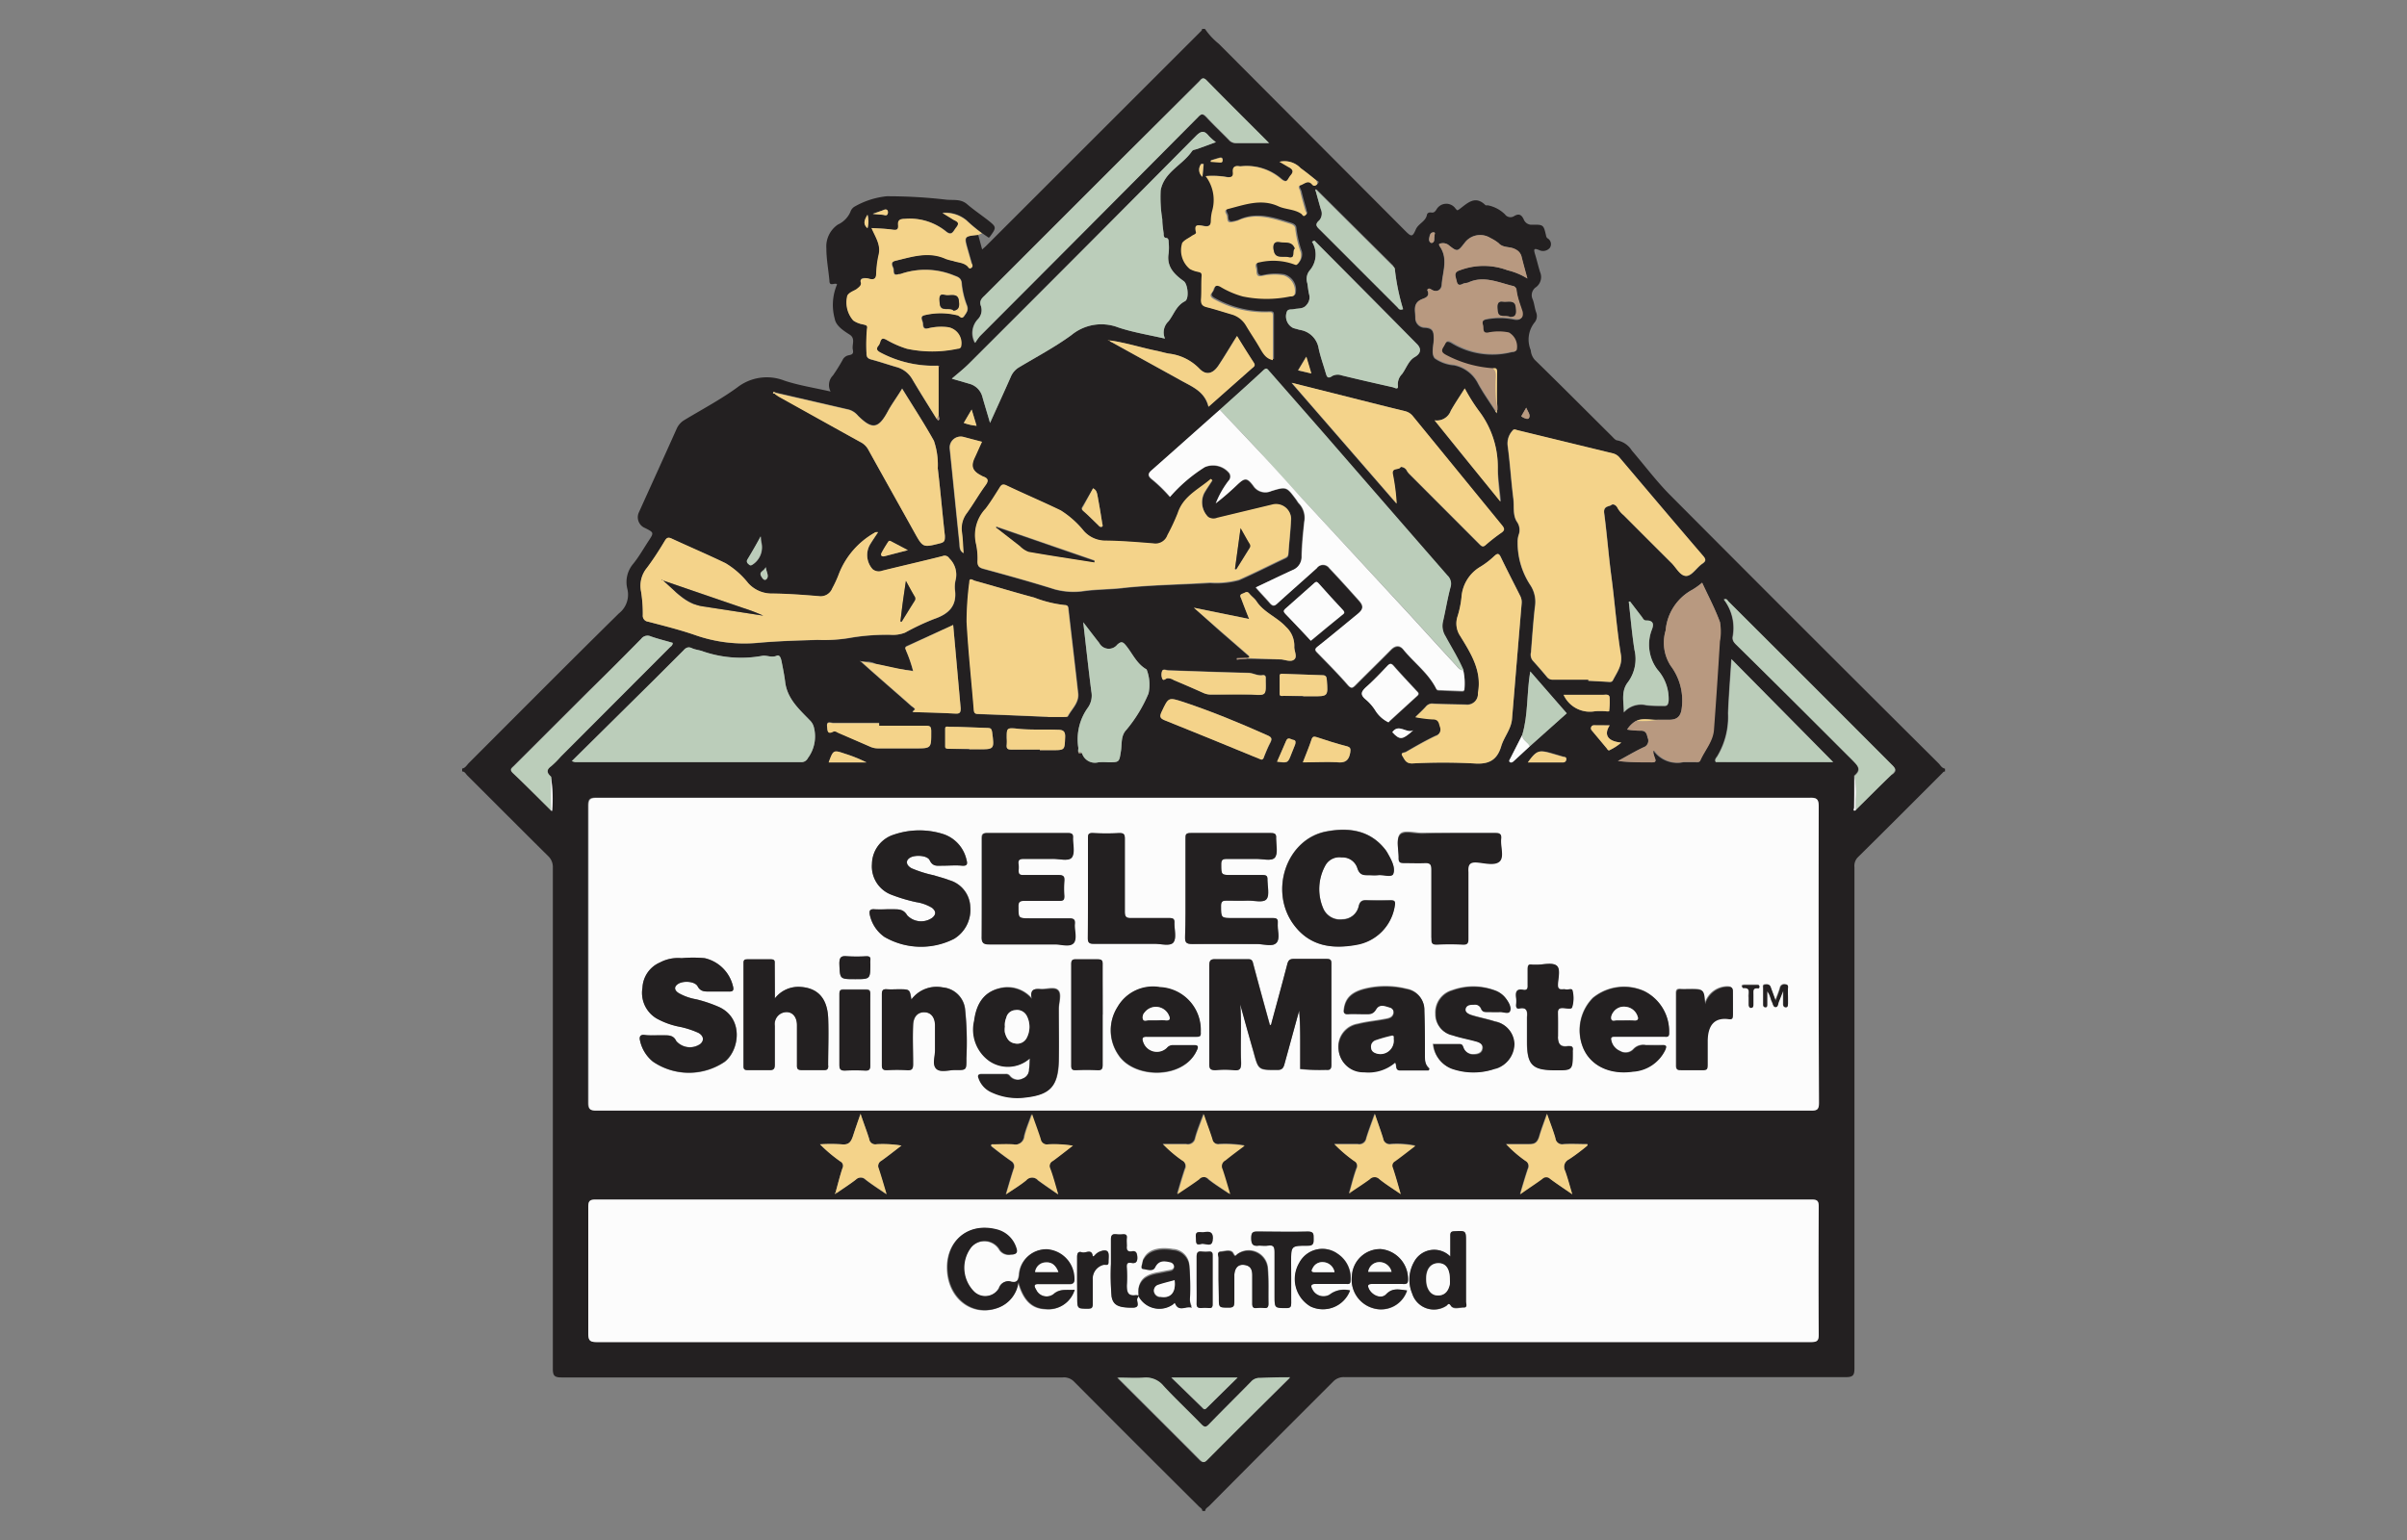 <svg id="Layer_1" data-name="Layer 1" xmlns="http://www.w3.org/2000/svg" viewBox="0 0 250 160"><rect x="0" y="0" width="250" height="160" fill="#808080" stroke="none"/><defs><style>.cls-1{fill:#232021;}.cls-2{fill:#fcfcfc;}.cls-3{fill:#f4d38a;}.cls-4{fill:#bbcdba;}.cls-5{fill:#b89980;}</style></defs><path class="cls-1" d="M201.37,79.33q-14-13.92-27.88-27.87c-1.44-1.45-2.67-3.1-4-4.65A2.33,2.33,0,0,0,168,45.76c-.21,0-.42-.27-.6-.45-2.66-2.64-5.3-5.3-8-7.93a1.71,1.71,0,0,1-.41-1,2.84,2.84,0,0,1,.39-2.87,1.05,1.05,0,0,0,.16-1.09c-.15-.43-.18-.9-.35-1.32a1,1,0,0,1,.34-1.26,1.31,1.31,0,0,0,.43-1.57c-.19-.6-.33-1.23-.52-1.84s-.08-.65.42-.45a.92.92,0,0,0,1.12-.24.7.7,0,0,0-.28-1,.52.52,0,0,1-.12-.26c-.27-1.17-.27-1.15-1.58-1.13a.88.88,0,0,1-.75-.58c-.2-.4-.44-.65-1-.31a.7.7,0,0,1-.94-.19,3.49,3.49,0,0,0-1.79-.94c-.07,0-.18,0-.22,0-1.11-1.12-1.94-.16-2.76.43-.26.18-.24,0-.35-.07a1.17,1.17,0,0,0-2,.09c-.15.21-.25.34-.53.3s-.42.08-.45.23c-.13.71-.89.91-1.16,1.53-.34.79-.46.78-1.07.17L126.6,4.56A7.17,7.17,0,0,1,125.15,3h-.3c0,.19-.14.26-.24.37L102.4,25.57c-.1.1-.22.19-.39.35l-.41-1.52s0,0-.08,0c-1.34.14-1.36.17-1,1.43l.42,1.47c0,.17.13.35,0,.5s-.32-.07-.42-.16c-.43-.39-1-.37-1.5-.55a5.33,5.33,0,0,1-.74-.2c-1.79-.84-3.51-.22-5.24.19-.55.13-.35.48-.23.76s-.11.86.56.63l.15,0a7.82,7.82,0,0,1,5.65.16c.44.15.71.3.75.87a8.65,8.65,0,0,0,.54,2.23c.18.5-.08.79-.3,1.11s-.47-.06-.71-.1a7.15,7.15,0,0,0-3.41,0c-.53.14-.16.58-.15.88s.08.61.54.48A5.66,5.66,0,0,1,98.51,34,1.68,1.68,0,0,1,99.78,36c-.06.17-.22.2-.37.22a12.56,12.56,0,0,1-5.25,0,10.25,10.25,0,0,1-2.09-.91c-.73-.39-.63.3-.85.56s-.25.5.17.73a11.79,11.79,0,0,0,6,1.38c.1,0,.13.06.09.16,0,1.69,0,3.38,0,5.08,0,.16.17.35-.05.48,0,0-.1-.12-.16-.18-.85-1.37-1.71-2.73-2.53-4.12a2.7,2.7,0,0,0-1.66-1.26c-.86-.25-1.7-.54-2.57-.77-.38-.1-.55-.25-.52-.67a17.78,17.78,0,0,1,.09-2.53c.09-.38-.16-.37-.36-.44a2.61,2.61,0,0,1-1.06-.41,2.84,2.84,0,0,1-.62-2.59c.17-.38.65-.45,1-.71s.57-.17.39-.71.47-.45.82-.35c.54.16.77,0,.79-.56a10.31,10.31,0,0,1,.25-1.91c.23-1-.35-1.86-.74-2.78.78,0,1.47.07,2.15.16.42.06.65,0,.61-.47s.22-.64.73-.65A5.94,5.94,0,0,1,98.23,24c.64.54.77,0,1.08-.39.48-.58,0-.65-.35-.85s-.6-.37-1.07-.66a3.41,3.41,0,0,1,2.48.76A16.41,16.41,0,0,0,102,24.22l.7.48.11-.1c.72-1,.72-1-.31-1.81-.68-.52-1.38-1-2.06-1.58s-1.47-.38-2.2-.47a52.54,52.54,0,0,0-6.14-.35,8.42,8.42,0,0,0-3.38,1.1,1,1,0,0,0-.4.54,2.59,2.59,0,0,1-1.29,1.3,2.75,2.75,0,0,0-1.2,2.49c0,1.12.22,2.24.32,3.36,0,.66.59.12.79.37a5.42,5.42,0,0,0-.24,3.57c.12.72.89,1.23,1.54,1.64s.22,1.05.34,1.57-.19.52-.51.6a.88.88,0,0,0-.56.48,18.22,18.22,0,0,1-1,1.6,1.42,1.42,0,0,0-.24,1.67c-1.69-.39-3.28-.63-4.79-1.13a5,5,0,0,0-4.9.7c-1.74,1.27-3.68,2.29-5.53,3.41a2,2,0,0,0-.78.91c-1.3,2.91-2.62,5.8-3.93,8.7a1.21,1.21,0,0,0,.68,1.6c.9.46.91.47.35,1.32s-1,1.65-1.62,2.41a2.92,2.92,0,0,0-.59,2.59,2.47,2.47,0,0,1-.88,2.54c-5.23,5.15-10.4,10.36-15.59,15.55-.21.21-.35.51-.69.57v.3c.27,0,.37.25.53.41,2.8,2.79,5.58,5.59,8.39,8.37a1.55,1.55,0,0,1,.5,1.2q0,26,0,52.05c0,.72.13.93.9.93q26,0,52.05,0a1.46,1.46,0,0,1,1.16.41q6.48,6.52,13,13c.13.13.35.22.35.47h.3c0-.27.25-.37.41-.53Q132,150,138.45,143.56a1.51,1.51,0,0,1,1.21-.48q26,0,52.05,0c.77,0,.9-.21.9-.93q0-26,0-52.05a1.28,1.28,0,0,1,.32-1c2.94-2.9,5.86-5.83,8.78-8.75.09-.09.15-.21.31-.19v-.3C201.68,79.8,201.55,79.52,201.37,79.33ZM91.63,21.87c.18-.07.39-.2.54,0a.43.43,0,0,1,0,.37c-.1.22-.31.1-.47.08s-.55-.06-1.06-.12Zm-1.52.44a2.64,2.64,0,0,1,0,1.4C89.59,23.26,89.79,22.84,90.11,22.31Zm88.46,44.36c-.2,3.07-.4,6.13-.63,9.2-.09,1.21-.94,2.12-1.41,3.19-.09.2-.31.14-.48.14-.41,0-.83,0-1.23,0a3,3,0,0,1-3-1.08l-.11.09a4,4,0,0,0,.18.59c.12.31,0,.4-.3.4-1.17,0-2.34,0-3.56-.14.89-.47,1.76-1,2.65-1.42a.72.72,0,0,0,.44-1c-.1-.42-.18-.75-.75-.73A8.69,8.69,0,0,1,169,75.8a2.73,2.73,0,0,1,.9-.89h0c.76-.38,1.55-.07,2.32-.13.38,0,.77,0,1.15,0,.87,0,1.22-.4,1.31-1.27a6,6,0,0,0-1.16-4.34A4.43,4.43,0,0,1,173,65.5a5.3,5.3,0,0,1,2.79-4.24,7,7,0,0,0,1-.72c.64,1.38,1.34,2.7,1.85,4.09A5.59,5.59,0,0,1,178.57,66.67ZM158.89,77.54l-1.68,1.55c-.12.11-.26.19-.4.08s0-.26.06-.38l1.23-2.42c.64-2.11.45-4.32.84-6.61,1.28,1.48,2.52,2.9,3.79,4.35Zm3.79,1.36a.32.32,0,0,1-.36.31h-3.63c.88-1.22,1.13-1.31,2.36-1l1.32.39C162.52,78.68,162.71,78.69,162.68,78.9ZM112,77.7A5.62,5.62,0,0,1,113,73.51a2.17,2.17,0,0,0,.35-1.67c-.3-2.34-.55-4.68-.84-7.19.61.79,1.13,1.48,1.66,2.15a1.12,1.12,0,0,0,1.87.18c.4-.37.58-.32.92.1.68.84,1.11,1.9,2.13,2.47a4.32,4.32,0,0,1,.2,2.5A14.67,14.67,0,0,1,117,75.81c-.6.62-.46,1.45-.57,2.19-.19,1.2-.15,1.2-1.35,1.2a6.53,6.53,0,0,0-1,0,1.4,1.4,0,0,1-1.69-.92c-.11-.12-.32.08-.4-.13S112,77.85,112,77.7Zm-6.92.19c-.38,0-.57-.08-.52-.51a3.22,3.22,0,0,0,0-.69c0-1,0-1.08.94-1,1.45.18,2.91.07,4.36.13.52,0,.8.12.77.77-.06,1.34,0,1.35-1.37,1.35H108v-.1C107,77.88,106,77.86,105,77.89Zm5.33-3.4h-1.54v0c-2.4-.1-4.8-.21-7.21-.29-.36,0-.46-.11-.49-.48-.23-3-.57-6.06-.73-9.1a31.69,31.69,0,0,1,.28-4.12c0-.54.39-.19.55-.15,2.07.57,4.12,1.2,6.19,1.75a12.44,12.44,0,0,0,3.18.78c.35,0,.35.24.37.47.33,2.9.68,5.79,1,8.7.1,1-.67,1.61-1.07,2.38C110.82,74.5,110.53,74.49,110.36,74.49ZM98.59,77.8c-.17,0-.41,0-.42-.2,0-.63,0-1.27,0-1.91,0-.27.26-.19.42-.18,1.33,0,2.66.09,4,.12.32,0,.41.12.46.45.23,1.78.25,1.78-1.53,1.77h-.84v0ZM87.11,76.12c-.19-.08-.38-.25-.58-.14-.62.32-.58-.15-.63-.51-.08-.64.4-.38.66-.38,1.59,0,3.17,0,4.75,0v.32c1.64,0,3.27,0,4.91,0,.43,0,.49.16.5.53,0,1.82.06,1.83-1.74,1.82-1.28,0-2.56,0-3.84,0a2,2,0,0,1-.8-.19ZM90,79.21H86.07c.48-1.31.49-1.31,1.72-.89A14.69,14.69,0,0,1,90,79.21ZM95.05,74c-.32,0-.38,0-.09-.25.13-.11-.21-.29-.36-.42-1.72-1.53-3.45-3-5.17-4.56l-.1-.08.06,0,0,0,0,0s0,0,0,0l.42.05.21,0,.21,0,.42.08L91,69l.39.08.38.08.78.17.35.08.55.12.26,0,.34.07.19,0,.58.09a13.4,13.4,0,0,0-.72-2.08c0-.18-.23-.35.08-.5L99,64.93c.27,2.95.52,5.8.78,8.66,0,.45-.1.57-.54.55C97.81,74.07,96.43,74,95.05,74Zm21.53-12.87c-1.28.14-2.57.13-3.86.29a7.52,7.52,0,0,1-3.15-.16c-2.47-.77-4.95-1.46-7.44-2.14-.43-.12-.58-.29-.58-.73a7,7,0,0,0-.15-1.83,4,4,0,0,1,1-3.68c.52-.69,1-1.44,1.44-2.17.19-.31.34-.42.72-.24,1.87.89,3.78,1.7,5.64,2.6a9.76,9.76,0,0,1,2.4,2.14,3,3,0,0,0,2.23,1c1.66,0,3.32.16,5,.29a1.31,1.31,0,0,0,1.45-.86,21.52,21.52,0,0,0,1.07-2.29c.58-1.78,2.19-2.47,3.43-3.55l.16.13c-.28.45-.59.88-.85,1.34a2.16,2.16,0,0,0,.42,2.48,1,1,0,0,0,.94.09l5.82-1.4a1.56,1.56,0,0,1,1.84,1.48c-.05,1.23-.2,2.45-.28,3.68,0,.29-.2.38-.42.48-1.57.74-3.12,1.53-4.71,2.23a8.93,8.93,0,0,1-3,.29C122.67,60.77,119.61,60.79,116.58,61.12Zm-4.16-8.5,1.11-1.89c.39.19.42.54.48.86.17.9.32,1.8.46,2.71,0,.14.13.32,0,.41s-.29,0-.4-.15c-.52-.49-1-1-1.56-1.48C112.28,52.92,112.32,52.79,112.42,52.62Zm2.7-17.29h0s0,0,0,0l0,.06h0v0l.33,0,.62.1.63.14.46.1.5.12.54.14.41.1.47.12c.37.09.73.17,1.1.24s.8.21,1.2.28a5.22,5.22,0,0,1,3.16,1.55c.7.74,1.41.56,2-.32s1.25-2,1.92-3.06c.61,1,1.17,1.89,1.74,2.78.2.3,0,.42-.18.57l-4.52,4c-.4-1.66-1.81-2.12-3-2.81-2.33-1.29-4.66-2.57-7-3.87l-.18-.08,0,0h0l0,0h0v0l0,0v-.06h0Zm6.22,34.29c2.77.09,5.53.2,8.29.26.54,0,1,.35,1.56.23.17,0,.28.08.28.27v.38c0,1.5,0,1.5-1.49,1.4s-2.81,0-4.22,0A1.88,1.88,0,0,1,125,72c-1-.45-2.05-.9-3.09-1.34a1.11,1.11,0,0,0-.65-.19c-.18,0-.43.37-.56,0a1.14,1.14,0,0,1,0-.75C120.83,69.43,121.12,69.62,121.34,69.62Zm-.67,4.32c.72-1.52.69-1.51,2.28-1,3,1,5.84,2.18,8.69,3.45.44.19.53.35.31.78a13.58,13.58,0,0,0-.63,1.4c-.07.17-.12.34-.3.34l-.55-.22c-3.14-1.29-6.29-2.59-9.45-3.85C120.47,74.63,120.44,74.44,120.67,73.94Zm8.79-5.49c-.33,0-.66,0-1,.09,0-.06,0-.11,0-.16l1,0c.51,0,.24-.22.07-.36l-2.9-2.52L124,63.14l5.74,1.17c-.3-.75-.56-1.41-.81-2.07-.06-.19-.25-.43.11-.55s.47-.33.73,0,.54.49.73.78c.77,1.18,2.14,1.64,3.06,2.66a2.66,2.66,0,0,1,.87,2.1c0,.44.33,1,0,1.29s-.88.06-1.33,0Zm4.06-5.21c1-.88,2-1.76,3-2.66.24-.23.34-.09.49.07.82.91,1.63,1.83,2.48,2.72.29.31.09.39-.12.56-1.07.87-2.13,1.75-3.2,2.64-.88-.94-1.75-1.88-2.64-2.79C133.28,63.55,133.29,63.43,133.52,63.24Zm-.18,9.05c-.16,0-.42.07-.43-.18,0-.64,0-1.28,0-1.92,0-.25.25-.19.42-.19l4,.14c.35,0,.46.13.48.5.13,1.7.14,1.7-1.53,1.69h-.92v0Zm1.17,5.08-.4,1c-.35.91-.35.91-1.47.77l.94-2.16c.2-.47.51-.13.77-.1S134.58,77.17,134.51,77.37Zm1.71-.54c.11-.35.28-.33.56-.24,1,.33,2,.66,3.07.93.43.11.45.27.39.67-.14.83-.54,1.1-1.38,1-1.15-.09-2.3,0-3.54,0C135.65,78.35,136,77.6,136.22,76.83ZM140,71.24c-1-1.16-2.13-2.29-3.22-3.41-.26-.27-.26-.38.05-.63,1.4-1.11,2.78-2.26,4.17-3.4.58-.48.62-.82.1-1.39-1-1.12-2-2.23-3.06-3.35a.8.8,0,0,0-1.3,0c-1.37,1.24-2.76,2.45-4.12,3.69-.29.27-.45.25-.7,0-.48-.55-1-1.09-1.52-1.69,1.32-.62,2.57-1.23,3.84-1.81a1.47,1.47,0,0,0,.92-1.44c0-1.2.15-2.4.28-3.59a2.16,2.16,0,0,0-.57-1.9,2.55,2.55,0,0,1-.26-.38c-1-1.33-1-1.38-2.6-.89a1.49,1.49,0,0,1-1.88-.57c-.64-.84-.87-.82-1.64-.1a27.82,27.82,0,0,1-2.24,1.94,9.61,9.61,0,0,1,1.32-2.34.63.63,0,0,0,.06-.82,2.18,2.18,0,0,0-2.52-.6,16.27,16.27,0,0,0-3.62,3.09,15.16,15.16,0,0,0-1.91-1.85c-.37-.32-.41-.56,0-.91,2.37-2.08,4.72-4.17,7.08-6.26,1.52-1.37,3.05-2.73,4.55-4.13.36-.34.47,0,.64.16q3,3.42,6,6.85,6.22,7.17,12.46,14.33a1.17,1.17,0,0,1,.32,1.23c-.31,1.16-.5,2.35-.77,3.52a2,2,0,0,0,.24,1.54c.64,1.19,1.37,2.34,1.9,3.59a6.25,6.25,0,0,1,.12,1.88c0,.27-.16.27-.35.26l-2.23-.09c-.12,0-.25,0-.33-.11-.82-1.66-2.32-2.74-3.45-4.13-.37-.45-.81-.41-1.24,0-1.24,1.26-2.51,2.49-3.76,3.75C140.48,71.51,140.35,71.58,140,71.24Zm-1.41-30.35c2.42.6,4.85,1.23,7.28,1.82a1.5,1.5,0,0,1,.88.56q4.59,5.65,9.22,11.31c.28.33.3.52-.06.77a18.5,18.5,0,0,0-1.64,1.28c-.27.24-.41.13-.61-.07l-7.34-7.35a1.9,1.9,0,0,1-.26-.37.71.71,0,0,0-.61-.33c-.14.39-1,0-.8.82a22.09,22.09,0,0,1,.38,3l-10.9-12.55Zm-3.79-2.41.85-1.42c.19.62.34,1.13.52,1.74ZM149,43.67a1.55,1.55,0,0,0,1.68-1c.43-.76.92-1.48,1.45-2.31a19.64,19.64,0,0,0,1.43,2.28,9.61,9.61,0,0,1,2,6c.06,1.09.21,2.18.34,3.49C153.47,49.22,151.26,46.51,149,43.67ZM141.91,71.4c.79-.69,1.52-1.46,2.24-2.22.26-.26.38-.29.64,0,.78.89,1.59,1.74,2.39,2.61.15.15.3.28.08.49l-2.89,2.64c-.06.06-.13.09-.16.12a3.25,3.25,0,0,1-1.36-1.23,5.41,5.41,0,0,0-1-1.14C141.26,72.18,141.39,71.87,141.91,71.4Zm4.88,4.47c-1.12,1-1.38,1.07-2.18.2C145.29,75.12,146.09,76.26,146.79,75.87Zm-.74,2.21c1-.58,2-1.16,3.1-1.68a.72.72,0,0,0,.46-1c-.11-.42-.17-.75-.74-.74a13.21,13.21,0,0,1-1.86-.18c.44-.43.8-.76,1.12-1.12a.82.82,0,0,1,.75-.27c1.12.05,2.25.06,3.38.09a1.11,1.11,0,0,0,1.25-1.17V72c.43-2.3-.73-4.11-1.84-5.92a2.32,2.32,0,0,1-.29-2,10.17,10.17,0,0,0,.42-2,4,4,0,0,1,2-3.22,8.57,8.57,0,0,0,1.4-1.08c.31-.28.47-.35.69.11.64,1.34,1.33,2.66,2,4a1.44,1.44,0,0,1,.16.81q-.51,6-1,12c-.09,1.06-.83,1.86-1.12,2.83-.43,1.45-1.29,1.9-2.8,1.79a60.52,60.52,0,0,0-6.46,0c-.64,0-.76-.38-1-.77S145.91,78.16,146.05,78.08Zm16.35-5.89c1.34,0,2.72,0,4.09,0,.25,0,.65-.11.69.27a7.71,7.71,0,0,1-.05,1.44,1.53,1.53,0,0,1-.34,0,7.34,7.34,0,0,0-1.15,0A3,3,0,0,1,162.4,72.19Zm2.87,3.35c.1-.22.28-.18.46-.18.45,0,.91,0,1.46,0-.65,1-.18,1.67,1.2,1.79a5.08,5.08,0,0,1-1.14.75c-.19.14-.27,0-.36-.14L165.42,76C165.3,75.87,165.18,75.75,165.27,75.54Zm4.49-8c-.26-1.66-.4-3.34-.59-5l.14,0,1.21,1.58c.12.15.2.39.44.38.85,0,.8.46.59,1a4.31,4.31,0,0,0,.61,4.12,4.55,4.55,0,0,1,1.15,3.24c-.06.39-.14.54-.54.51-.59,0-1.18,0-1.77-.07a2.37,2.37,0,0,0-2.34.74c0-1.1-.33-2.19.44-3.15A4.07,4.07,0,0,0,169.76,67.53Zm-2.22-20.42a1.29,1.29,0,0,1,.7.45c2.88,3.4,5.76,6.81,8.66,10.19.33.38.3.56-.08.82-.61.42-1.11,1.32-1.73,1.27s-1-.91-1.54-1.41q-2.46-2.45-4.9-4.9a2.46,2.46,0,0,1-.63-.76c-.1-.22-.43-.48-.65-.3s-.85.07-.74.86c.29,2.14.45,4.32.73,6.45.37,2.74.56,5.5,1,8.21.2,1.11-.4,1.85-.83,2.7-.12.22-.36.16-.56.15l-2-.11v-.12h-3.68a.71.71,0,0,1-.61-.25c-.49-.59-1-1.18-1.51-1.74a1,1,0,0,1-.17-.87c.12-1.55.23-3.11.4-4.67a3.16,3.16,0,0,0-.45-2.26,8,8,0,0,1-1.34-4.49,2.4,2.4,0,0,1,.1-.74,1.47,1.47,0,0,0-.15-1.35c-.49-.71-.29-1.64-.4-2.47-.23-1.83-.34-3.68-.59-5.5a1.93,1.93,0,0,1,.48-1.5c.17-.25.33-.13.53-.08Zm-8.75-3.66c-.12.15-.51,0-.79-.2l.52-.9C158.67,42.76,159,43.13,158.79,43.45ZM148.42,24.79c.06-.26.07-.62.41-.65s.11.25.14.42.08.61-.27.68C148.5,25.27,148.38,25,148.42,24.79Zm-.88,6.35c.32-.17,1.05-.24.69-1,0,0,.13-.27.38-.09.53.36,1.07.14,1.12-.5.09-1.3.67-2.63-.16-3.89-.08-.12-.19-.34,0-.36a1,1,0,0,1,.81.11c1,.77,1,.75,1.75-.21a2,2,0,0,1,2.65-.48,4.52,4.52,0,0,1,.85.53c.48.54,1.2.32,1.76.65a1.14,1.14,0,0,1,.63.78c.17.69.36,1.37.6,2.25a6.92,6.92,0,0,0-2.07-.86,7,7,0,0,0-4.93,0c-.62.19-.51.49-.4.91s.12.8.71.5c.18-.09.41-.07.59-.15,1.58-.71,3,0,4.54.36a.48.48,0,0,1,.43.39c.08.82.41,1.58.56,2.38.12.63-.2.88-.83.75a7.26,7.26,0,0,0-2.9,0c-.45.09-.48.34-.38.65s-.12.88.55.76a5.27,5.27,0,0,1,2.13,0,1.69,1.69,0,0,1,.82,1.8c-.11.18-.31.15-.48.19a8.14,8.14,0,0,1-6.21-.95c-.64-.38-.69.11-.91.45s-.17.61.27.85a12.09,12.09,0,0,0,4.91,1.38c.41-.12.45.1.45.44,0,1.18,0,2.35,0,3.53v.34c0,.11,0,.21,0,.31a.76.76,0,0,1-.11-.14c-.62-1-1.29-1.91-1.84-2.92a3.58,3.58,0,0,0-2.5-1.93,4,4,0,0,1-2-.71c-.42-.44-.12-1.32-.12-2s0-1.14-.91-1.19a1,1,0,0,1-1-1C147,32.37,146.69,31.58,147.54,31.14Zm-.37,4.59c.51.52.39,1-.24,1.36s-.87,1.17-1.31,1.76a1.46,1.46,0,0,0-.43,1.18c.08.52-.35.23-.52.19-1.77-.4-3.54-.8-5.3-1.23a1.25,1.25,0,0,0-1,.06c-.51.37-.58,0-.69-.36-.24-.83-.54-1.65-.72-2.5A2.3,2.3,0,0,0,135,34.28l-.67-.19a1.36,1.36,0,0,1-.65-1.76c.16-.25.46-.15.7-.21.46-.1,1,0,1.33-.45a1.15,1.15,0,0,0,.27-1.05c-.1-.39-.13-.81-.2-1.21a1.39,1.39,0,0,1,.24-1.3,2.54,2.54,0,0,0,.25-3l.21-.12Q141.86,30.35,147.17,35.73Zm-2.3-7.81a22.85,22.85,0,0,0,.86,4.2c-.4.16-.48-.1-.61-.22l-8-8c-.32-.32-.63-.55-.1-1a1.08,1.08,0,0,0,.17-1.15c-.19-.64-.36-1.28-.54-1.92l0-.18.14.07,7.91,7.87C144.73,27.71,144.85,27.81,144.87,27.92Zm-9.78-10.45c.53.41,1.06.81,1.58,1.23.1.09.42.11.22.36s-.29.28-.5,0c-.42-.5-.83,0-1.21.09s-.07.47,0,.7c.15.65.34,1.29.52,1.93,0,.17.16.33,0,.48s-.3-.06-.42-.15c-.72-.5-1.63-.44-2.39-.79-1.79-.82-3.5-.15-5.21.28-.56.14-.16.52-.12.73s-.07.77.51.64a4,4,0,0,0,.6-.15c1.86-.87,3.63-.23,5.41.31.3.09.56.24.57.54a10.78,10.78,0,0,0,.57,2.45,1.29,1.29,0,0,1-.28,1.13c-.09.14-.15.22-.35.13a6.38,6.38,0,0,0-3.62-.24c-.64.09-.39.48-.36.78s0,.78.57.65a5.66,5.66,0,0,1,2.21-.08,1.7,1.7,0,0,1,1.19,2c-.08.24-.28.17-.44.2a12.14,12.14,0,0,1-4.95,0,9.3,9.3,0,0,1-2.32-1c-.53-.29-.63,0-.75.37s-.57.54.06.9a10.76,10.76,0,0,0,5.73,1.37c.38,0,.41.13.41.43,0,1.52,0,3,0,4.55-.74-.16-1-.7-1.33-1.22-.47-.79-1-1.56-1.45-2.35A2.54,2.54,0,0,0,128,32.66c-.86-.25-1.71-.53-2.58-.75-.43-.11-.64-.28-.6-.77.06-.82,0-1.64.07-2.46,0-.33-.1-.38-.36-.44a2.84,2.84,0,0,1-.86-.3,2.52,2.52,0,0,1-.79-2.72c.2-.32.64-.49,1-.73.16-.12.48-.18.42-.39-.24-.92.42-.68.83-.62s.74-.05.72-.61a4.73,4.73,0,0,1,.12-.91,4.09,4.09,0,0,0-.66-3.67,8.47,8.47,0,0,1,2.23.11c.41,0,.65,0,.59-.52s.18-.71.68-.61a.76.76,0,0,0,.15,0,5.44,5.44,0,0,1,4.18,1.32c.64.52.7-.11,1-.4s.14-.65-.25-.85l-.92-.54A2.3,2.3,0,0,1,135.09,17.47ZM124.78,17l.24,0c0,.38-.07.77-.12,1.31A.93.93,0,0,1,124.78,17Zm1-.36c.31-.09.62-.2.94-.28a.2.2,0,0,1,.27.18c0,.18,0,.32-.24.31l-1-.07ZM101.56,33.16a1.35,1.35,0,0,0,.33-1.36c-.18-.48,0-.75.34-1.06L116.5,16.48l8-8c.22-.21.37-.56.78-.14,2.15,2.2,4.34,4.36,6.51,6.54,0,0,0,.09,0,0-1.15,0-2.3,0-3.45,0a.93.93,0,0,1-.73-.33c-.77-.79-1.57-1.54-2.32-2.35-.35-.37-.52-.44-.92,0q-11.31,11.39-22.65,22.75a5.76,5.76,0,0,0-.48.69A2.08,2.08,0,0,1,101.56,33.16Zm-.91,4.61Q112.45,26,124.22,14.12c.57-.57.88-.55,1.33,0a6.52,6.52,0,0,0,.73.65l-1.91.7c-.19.07-.47.09-.56.23-1,1.47-2.91,2.16-3.26,4.09a14.17,14.17,0,0,0,.17,3c0,.49.08,1,.14,1.46,0,.19,0,.46.25.47s.27.25.27.43a5.62,5.62,0,0,1,0,1.16c-.24,1.39.58,2.19,1.57,2.9.43.31.58,1.86.12,2.09-.91.46-1.15,1.39-1.71,2.09a1.58,1.58,0,0,0-.36,1.79c-1.7-.39-3.32-.65-4.85-1.16a4.88,4.88,0,0,0-4.85.78c-1.7,1.25-3.6,2.25-5.42,3.34a2.1,2.1,0,0,0-.89,1c-.68,1.55-1.39,3.1-2.16,4.8-.29-1-.55-1.84-.79-2.69a1.92,1.92,0,0,0-1.37-1.38l-1.81-.55C99.55,38.75,100.13,38.29,100.65,37.77Zm.78,6.46a5,5,0,0,1-1.33-.29c.27-.46.51-.88.82-1.39C101.11,43.16,101.26,43.67,101.43,44.23Zm-1.38,1.17,1.91.5c-.27.58-.51,1.14-.77,1.69-.39.85-.21,1.34.65,1.79l.2.11c.54.18.67.42.28.94-.67.93-1.25,1.94-1.92,2.87a2.64,2.64,0,0,0-.52,2c.1.7.11,1.4.17,2.17-.47-.29-.39-.72-.43-1.08-.34-3.26-.66-6.52-1-9.78A1.14,1.14,0,0,1,100.05,45.4ZM80.3,40.78c0-.08.18,0,.26,0l7.62,1.76a1.91,1.91,0,0,1,.93.63c1.45,1.43,2.11,1.39,3.09-.43.43-.8,1-1.55,1.5-2.39C94.83,42.22,96,44,97,45.8a7.72,7.72,0,0,1,.4,2.86c.28,2.32.47,4.64.74,7,0,.47,0,.67-.51.79-1.78.45-1.77.46-2.68-1.18-1.59-2.87-3.2-5.72-4.78-8.58a1.9,1.9,0,0,0-.82-.77L81,41.23c-.18-.1-.34-.22-.5-.33S80.25,40.92,80.3,40.78Zm14,16.38-2.43.63c-.29.07-.42-.1-.31-.33.2-.4.46-.78.7-1.17.12-.19.26-.06.39,0ZM79.53,58.92c.08.53.36.92.11,1.22s-.49-.1-.6-.3C78.81,59.37,79.37,59.36,79.53,58.92Zm-1.9-.78,1.42-2.42c0,.43.06.63.09.83a2.14,2.14,0,0,1-1,2.14c-.2.11-.27,0-.38-.09S77.51,58.34,77.63,58.14ZM67.21,59c.67-.9,1.27-1.86,1.86-2.82.21-.34.38-.36.72-.2,1.86.86,3.74,1.66,5.58,2.55a8.76,8.76,0,0,1,2.35,2.07,3.27,3.27,0,0,0,2.5,1.08c1.61,0,3.22.14,4.83.27a1.29,1.29,0,0,0,1.4-.81,11.65,11.65,0,0,0,.7-1.53,8.41,8.41,0,0,1,3.69-4.24c.06,0,.14,0,.37-.07-.35.53-.62.92-.87,1.34a2.19,2.19,0,0,0,.3,2.51,1,1,0,0,0,1,.16c2.09-.51,4.19-1,6.27-1.52a.55.55,0,0,1,.69.23,2.35,2.35,0,0,1,.69,2.14,3.27,3.27,0,0,0-.1,1.07c.25,1.73-.64,2.57-2.17,3.09A25.65,25.65,0,0,0,94,65.73a3.48,3.48,0,0,1-1.42.23,22.6,22.6,0,0,0-4,.28,16,16,0,0,1-3.56.25c-2.06.06-4.13.12-6.17.3A15.37,15.37,0,0,1,72.26,66c-1.61-.56-3.28-1-4.94-1.41a.62.62,0,0,1-.55-.68,14.36,14.36,0,0,0-.18-2.45A2.93,2.93,0,0,1,67.21,59Zm-9,19.62a9.61,9.61,0,0,1-1,1c-.57.41-.4.73,0,1.09a14.47,14.47,0,0,1,.12,3.54s0,0-.06,0l-.09-.08c-1.31-1.3-2.61-2.61-3.95-3.88-.37-.36-.09-.51.12-.72l7.78-7.77C63,70,64.8,68.2,66.6,66.37a.82.82,0,0,1,1-.25c.74.26,1.52.45,2.27.67,0,.28-.19.36-.32.49Zm1.15.47L68,70.57c1-1,2-2,3-3a.66.66,0,0,1,.86-.23c.36.17.79.2,1.17.35a12.2,12.2,0,0,0,6.17.45c.48-.06.94.22,1.46,0,.34-.16.46.3.52.6.14.7.28,1.4.37,2.11.21,1.76,1.47,2.86,2.57,4a1.49,1.49,0,0,1,.4.67,3.78,3.78,0,0,1-.61,3.25.74.74,0,0,1-.71.42H59.74A2.25,2.25,0,0,1,59.4,79.08Zm65.92,72.64c-.29.29-.44.19-.67,0-2.8-2.82-5.62-5.62-8.59-8.59,1,0,1.86.06,2.69,0a2.31,2.31,0,0,1,2.06.86c1.28,1.37,2.65,2.64,4,4,.32.32.47.3.77,0,1.44-1.49,2.92-2.95,4.37-4.43a1.13,1.13,0,0,1,.94-.4c1,0,1.93,0,3.12,0C131,146.07,128.13,148.89,125.32,151.72Zm-3.64-8.6h6.87l-3.2,3.15c-.14.15-.25.22-.43,0Zm66.37-3.7H124.92q-31.45,0-62.9,0c-.72,0-.93-.14-.92-.9,0-4.37,0-8.73,0-13.09,0-.61.09-.82.77-.82q63.14,0,126.26,0c.58,0,.77.1.77.73,0,4.42,0,8.83,0,13.25C188.91,139.32,188.7,139.43,188.05,139.42Zm-96.77-18c.28.84.52,1.69.81,2.65-.8-.55-1.51-1-2.18-1.52a.7.7,0,0,0-1,0c-.65.5-1.34.94-2,1.4-.05,0-.11.09-.17,0l.09-.09c.23-.83.44-1.68.71-2.5a.51.51,0,0,0-.22-.7,15.45,15.45,0,0,1-2.11-1.78,16.58,16.58,0,0,1,2.23,0c.77.09,1-.26,1.21-.91s.47-1.4.77-2.26c.33,1,.64,1.78.9,2.62a.64.64,0,0,0,.76.54,12.09,12.09,0,0,1,2.59.14c-.7.53-1.38,1.08-2.09,1.58A.61.61,0,0,0,91.28,121.44Zm17.81,0c.31.83.53,1.69.82,2.66-.77-.53-1.46-1-2.09-1.46a.81.81,0,0,0-1.23,0c-.63.52-1.34.94-2.1,1.46.28-.94.52-1.8.8-2.64a.64.64,0,0,0-.27-.83c-.7-.49-1.38-1-2.06-1.55l0-.17c.75,0,1.51,0,2.26,0a.94.94,0,0,0,1.16-.85c.18-.74.48-1.44.78-2.29.34,1,.64,1.77.9,2.59a.65.65,0,0,0,.76.55,12.09,12.09,0,0,1,2.59.14c-.7.53-1.38,1.08-2.09,1.59A.58.58,0,0,0,109.09,121.44Zm17.81,0c.28.82.51,1.65.8,2.61-.82-.56-1.55-1-2.22-1.54a.65.65,0,0,0-1,0c-.67.51-1.38,1-2.2,1.52.29-1,.52-1.78.79-2.59a.66.66,0,0,0-.28-.9,13.08,13.08,0,0,1-2-1.7c.81,0,1.62,0,2.42,0a.76.76,0,0,0,.93-.63c.22-.8.54-1.57.88-2.49.33,1,.64,1.78.9,2.62a.62.62,0,0,0,.72.5,12.28,12.28,0,0,1,2.62.15c-.68.51-1.35,1-2,1.53A.66.66,0,0,0,126.9,121.47Zm17.78-.11c.29.87.53,1.75.81,2.72-.79-.55-1.53-1-2.21-1.55a.69.69,0,0,0-1,0c-.65.48-1.35.92-2,1.37l-.14.07s0-.1.05-.16h0c.23-.81.43-1.63.72-2.42a.56.56,0,0,0-.24-.76,13.86,13.86,0,0,1-2.06-1.76c.81,0,1.62,0,2.43,0a.73.73,0,0,0,.88-.6c.24-.8.55-1.59.88-2.54.33.94.62,1.73.87,2.55a.69.69,0,0,0,.81.59,9.52,9.52,0,0,1,2.53.17c-.7.54-1.39,1.08-2.11,1.6A.51.51,0,0,0,144.68,121.36Zm17.9.35c.27.74.47,1.5.73,2.38-.85-.59-1.6-1.08-2.31-1.61a.56.56,0,0,0-.79,0c-.72.53-1.46,1-2.31,1.61.29-1,.53-1.81.81-2.65a.61.61,0,0,0-.26-.82,12.93,12.93,0,0,1-2-1.73c.8,0,1.61,0,2.41,0,.58,0,.81-.19,1-.71.22-.78.52-1.54.83-2.44.33.94.64,1.72.87,2.52a.71.71,0,0,0,.85.63c.83-.05,1.66,0,2.49,0l0,.16c-.62.47-1.21,1-1.88,1.41S162.39,121.16,162.58,121.71Zm25.47-6.32q-63.06,0-126.1,0c-.66,0-.85-.11-.85-.82q0-15.4,0-30.8c0-.67.13-.87.85-.87q31.53,0,63.05,0t63,0c.81,0,.92.23.92.95q0,15.36,0,30.72C188.9,115.3,188.69,115.39,188.05,115.39Zm-9.84-36.21c-.13-.25.07-.43.18-.6a7.9,7.9,0,0,0,1.11-4.45c.08-1.9.23-3.79.35-5.63L190.4,79.18Zm18.35,1.29c-1.28,1.22-2.52,2.48-3.78,3.72-.36.14-.17-.17-.17-.24,0-1.11,0-2.22,0-3.33.75-.62.41-1-.17-1.59-4-4-8-8-12-11.93-.27-.27-.56-.51-.45-1a4.87,4.87,0,0,0-.93-3.79c.28-.16.36.07.46.18q8.52,8.5,17,17C197,79.91,197,80.11,196.56,80.47Z"/><path class="cls-2" d="M188.9,83.85c0-.72-.11-1-.92-.95q-31.48,0-63,0t-63,0c-.72,0-.85.2-.85.87q0,15.41,0,30.8c0,.71.19.82.85.82q63,0,126.1,0c.64,0,.85-.09.85-.82Q188.86,99.21,188.9,83.85ZM113,97.4c0-1.69,0-3.39,0-5.08s0-3.44,0-5.16c0-.43,0-.64.56-.61a24.32,24.32,0,0,0,2.7,0c.5,0,.57.16.57.61,0,2.52,0,5,0,7.55,0,.54.14.69.68.67,1.3,0,2.61,0,3.92,0,.44,0,.58.1.55.54,0,.69.23,1.58-.11,2s-1.29.13-2,.14c-2.08,0-4.15,0-6.23,0C113.07,98.09,113,97.92,113,97.4ZM75.3,110.32a6.63,6.63,0,0,1-7.47,0,3.85,3.85,0,0,1-1.34-2.18c-.09-.37,0-.65.47-.59s.87,0,1.3,0c.24,0,.47,0,.7,0,.53,0,1,0,1.28.6a1.87,1.87,0,0,0,2.49.3c.43-.35.36-.86-.2-1.16a9.23,9.23,0,0,0-2.11-.66,8.35,8.35,0,0,1-2.22-.82,3.11,3.11,0,0,1-1.47-3.21A3,3,0,0,1,68.54,100a4,4,0,0,1,2.25-.45,12.86,12.86,0,0,1,2.4,0,3.91,3.91,0,0,1,2.94,2.92c.11.41,0,.56-.41.54-.69,0-1.38,0-2.07,0-.48,0-.9,0-1.19-.54s-1.48-.59-2-.27-.41.72.08,1a5.68,5.68,0,0,0,1.79.62,14.2,14.2,0,0,1,2.38.81C77.26,105.85,76.82,109.1,75.3,110.32Zm10.74.41c0,.42-.18.46-.51.45-.74,0-1.49,0-2.23,0-.41,0-.52-.11-.51-.51,0-1.39,0-2.77,0-4.16,0-1.07-.72-1.59-1.58-1.25a1.25,1.25,0,0,0-.72,1.32c0,1.33,0,2.67,0,4,0,.47-.12.62-.59.6-.75,0-1.49,0-2.23,0-.35,0-.43-.1-.43-.43,0-3.57,0-7.13,0-10.7,0-.31.1-.38.39-.38.82,0,1.64,0,2.46,0,.39,0,.4.17.39.46,0,1.13,0,2.25,0,3.6a3.08,3.08,0,0,1,2.71-1.19c1.78.13,2.75,1.22,2.83,3.27C86.08,107.45,86,109.09,86,110.73Zm3.81.46a15.89,15.89,0,0,0-2.07,0c-.5,0-.59-.16-.59-.61q0-3.61,0-7.23c0-.4,0-.6.52-.57.74,0,1.49,0,2.23,0,.4,0,.46.13.45.48,0,.52,0,1,0,1.56s0,1.27,0,1.9V108c0,.89,0,1.78,0,2.67C90.41,111.07,90.29,111.21,89.85,111.19Zm.54-11.41a2.54,2.54,0,0,0,0,.39c0,1.56,0,1.56-1.58,1.56s-1.57,0-1.63-1.61c0-.66.18-.83.8-.77a16.52,16.52,0,0,0,2,0C90.32,99.34,90.43,99.45,90.39,99.78Zm10,10.24c0,1.16,0,1.17-1.14,1.15-.69,0-1.59.3-2-.14s-.11-1.26-.11-1.93c0-.84,0-1.69,0-2.53s-.4-1.38-1.09-1.4-1.15.43-1.19,1.31c-.06,1.36,0,2.72,0,4.07,0,.51-.12.67-.63.64a16,16,0,0,0-2.08,0c-.39,0-.53-.09-.53-.51q0-3.69,0-7.38c0-.4.1-.55.51-.52s.87,0,1.31,0c1.07,0,1.07,0,1.24,1.06a3.26,3.26,0,0,1,3.25-1.26,2.56,2.56,0,0,1,2.32,2.21A32.5,32.5,0,0,1,100.37,110Zm-1.3-12.5a7.57,7.57,0,0,1-7.24-.19,3.75,3.75,0,0,1-1.49-2.16c-.13-.5-.09-.78.53-.7.41,0,.82,0,1.23,0,.23,0,.46,0,.69,0,.58,0,1.06,0,1.43.63a2,2,0,0,0,2.58.27c.47-.37.4-.72,0-1.05a4.43,4.43,0,0,0-1.64-.59,17,17,0,0,1-2.5-.74,3.15,3.15,0,0,1-2.1-3.23,3.24,3.24,0,0,1,2.29-3.05,8.25,8.25,0,0,1,5.06-.07,3.62,3.62,0,0,1,2.45,2.64c.13.44.15.72-.48.66s-1.28,0-1.92,0-1.06.13-1.41-.57c-.24-.5-1.47-.57-2-.28s-.47.79.12,1.12a12.5,12.5,0,0,0,2.32.73c.53.17,1.08.3,1.6.5a3,3,0,0,1,2.18,2.78A3.51,3.51,0,0,1,99.07,97.52ZM110,104.71c0,1.85,0,3.69,0,5.54-.09,2.6-.9,3.46-3.48,3.74a6.35,6.35,0,0,1-3.51-.55,2.48,2.48,0,0,1-1.32-1.43c-.12-.3-.09-.46.31-.45.82,0,1.64,0,2.46,0a.5.5,0,0,1,.46.2,1.06,1.06,0,0,0,1.32.27,1,1,0,0,0,.68-1c0-.33,0-.66.08-1.1a3.42,3.42,0,0,1-4.18.28,4,4,0,0,1-1.6-4.2c.27-2.12,1.31-3.21,3.11-3.45a3.34,3.34,0,0,1,2.88,1.17c-.23-.92.23-1,.91-1s1.46-.27,1.83.15S110,104.1,110,104.71Zm-.49-6.65c-2.25,0-4.51,0-6.77,0-.62,0-.83-.11-.81-.77,0-1.67,0-3.34,0-5s0-3.44,0-5.16c0-.48.12-.59.59-.59,2.78,0,5.55,0,8.32,0,.42,0,.59.09.55.55,0,.68.22,1.58-.13,2s-1.3.12-2,.14c-1,0-2,0-3,0-.46,0-.59.14-.53.56a2.57,2.57,0,0,1,0,.62c0,.43.15.5.53.49,1.21,0,2.41,0,3.62,0,.53,0,.65.17.61.65a8.8,8.8,0,0,0,0,1.54c0,.44-.14.5-.52.5-1.2,0-2.41,0-3.62,0-.49,0-.65.11-.63.62,0,1.19,0,1.19,1.21,1.19s2.67,0,4,0c.48,0,.71.07.65.61s.28,1.59-.15,2S110.18,98.06,109.51,98.06Zm5,7.35c0,1.74,0,3.49,0,5.23,0,.44-.11.57-.55.55a20.92,20.92,0,0,0-2.24,0c-.37,0-.47-.1-.47-.48q0-5.26,0-10.54c0-.41.12-.52.52-.5.74,0,1.49,0,2.23,0,.4,0,.52.1.51.51C114.52,101.92,114.53,103.66,114.53,105.41Zm9.73,2.32c-.84,0-1.69,0-2.53,0s-1.75,0-2.62,0c-.49,0-.49.22-.38.56a1.5,1.5,0,0,0,2.46.64.79.79,0,0,1,.65-.3c.71,0,1.43,0,2.15,0,.49,0,.5.17.32.54a3.48,3.48,0,0,1-.91,1.21c-2,1.74-5.91,1.35-7.26-.8a4.5,4.5,0,0,1-.06-4.93,4.24,4.24,0,0,1,4.4-2.05,4.45,4.45,0,0,1,4.24,4.64C124.74,107.62,124.69,107.75,124.26,107.73Zm-.41-9.65c-.64,0-.74-.2-.72-.76,0-1.67,0-3.34,0-5s0-3.44,0-5.16c0-.43,0-.62.56-.61q4.16,0,8.31,0c.45,0,.57.13.54.55,0,.69.21,1.59-.13,2s-1.3.12-2,.14c-1,0-2,0-3,0-.42,0-.58.1-.57.55,0,1.12,0,1.12,1.07,1.12s2.15,0,3.23,0c.41,0,.52.13.5.52,0,.69.24,1.59-.1,2s-1.3.12-2,.15-1.43,0-2.15,0c-.41,0-.57.08-.57.54,0,1.27,0,1.27,1.23,1.27s2.77,0,4.15,0c.41,0,.54.11.51.51-.06.71.28,1.63-.14,2.07s-1.31.12-2,.12C128.36,98.07,126.11,98,123.85,98.08Zm13.86,13.1a19.71,19.71,0,0,1-2.66-.09c0-.84,0-1.69,0-2.53,0-1.17,0-2.33-.11-3.52-.51,1.83-1,3.65-1.51,5.49-.12.48-.27.67-.8.66-1.92,0-1.92,0-2.42-1.85q-.67-2.5-1.36-5c.15,2,0,4.05.09,6.07,0,.57-.08.84-.73.77a9.48,9.48,0,0,0-1.92,0c-.57,0-.66-.17-.65-.68q0-5.08,0-10.16c0-.52.09-.71.65-.69,1.11,0,2.21,0,3.31,0,.26,0,.46,0,.56.34.57,2.17,1.17,4.33,1.77,6.5.16,0,.15-.15.19-.3.54-2,1.09-4,1.61-6,.11-.4.24-.58.7-.57,1.13,0,2.26,0,3.39,0,.41,0,.5.12.5.51,0,3.49,0,7,0,10.47C138.29,111.12,138.13,111.22,137.71,111.18ZM134.33,96c-2.54-3.51-.69-8.85,3.42-9.63,2.32-.44,4.57-.16,6.17,1.94a3.68,3.68,0,0,1,.24.39c.37.65.79,1.45.54,2.08-.15.39-1.13,0-1.58.12s-.66,0-.92,0c-.61,0-1,0-1.24-.79a1.61,1.61,0,0,0-1.62-1.06,1.65,1.65,0,0,0-1.69.85,5.08,5.08,0,0,0-.19,4.51,1.9,1.9,0,0,0,2,1.08,1.73,1.73,0,0,0,1.66-1.36c.13-.55.39-.65.89-.63a21.18,21.18,0,0,0,2.39,0c.49,0,.55.15.47.57a4.85,4.85,0,0,1-4,4.06C138.33,98.64,136,98.31,134.33,96Zm14,15.14c-1,0-1.94,0-2.91,0-.62,0-.32-.51-.55-.81a4.26,4.26,0,0,1-3.23,1,2.55,2.55,0,0,1-2.63-2.29,2.41,2.41,0,0,1,2-2.7c.88-.23,1.81-.31,2.71-.48.41-.08.91-.11,1-.66a.53.53,0,0,0-.4-.59c-.49-.15-1.14-.29-1.42.18s-.79.51-1.28.51-1.08,0-1.61,0-.5-.13-.44-.53c.16-1.13.83-1.79,2.39-2.13a9.06,9.06,0,0,1,4.11.06,2.19,2.19,0,0,1,1.84,2.24c.05,1.53.05,3.07.05,4.61,0,.52,0,1,.49,1.4Zm.34-13.71c0-2.38,0-4.77,0-7.15,0-.52-.11-.74-.68-.71s-1.43,0-2.15,0c-.4,0-.6-.06-.57-.53,0-.82-.28-1.9.12-2.39s1.55-.12,2.36-.14,1.89,0,2.84,0c1.57,0,3.13,0,4.69,0,.46,0,.65.09.6.58-.09.81.33,1.89-.17,2.35s-1.52.18-2.3.11-1,.19-.94,1c0,2.31,0,4.61,0,6.92,0,.46-.09.63-.59.61a24.14,24.14,0,0,0-2.69,0C148.76,98.11,148.7,97.92,148.7,97.47Zm6.67,13.58a6.9,6.9,0,0,1-4.53,0,3,3,0,0,1-2-2.57c1,0,1.85,0,2.75,0,.29,0,.3.15.38.34a1.1,1.1,0,0,0,1,.73c.48,0,.92-.1,1-.59s-.35-.68-.75-.78c-.79-.22-1.6-.36-2.37-.62a2.2,2.2,0,0,1-1.76-2.21,2.41,2.41,0,0,1,1.73-2.45,6.4,6.4,0,0,1,4.42,0,2.37,2.37,0,0,1,1.16.86c.28.37.57.86.42,1.25s-.69.11-1.06.13-.82,0-1.23,0-.59,0-.73-.37a.68.68,0,0,0-.7-.4c-.34,0-.78,0-.9.39s.31.61.63.71c.8.25,1.63.4,2.43.66a2.43,2.43,0,0,1,2,2.32A2.71,2.71,0,0,1,155.37,111.05Zm6.45-3.35c0,.7.27,1.14,1.06,1,.35,0,.54,0,.48.45a.75.75,0,0,0,0,.15c0,1.92,0,1.92-1.88,1.9-2.33,0-2.86-.56-2.87-2.92V107c0-.44,0-.88,0-1.31.06-.61,0-1.07-.8-.91-.27.06-.34-.13-.33-.38a3.22,3.22,0,0,0,0-.76c-.08-.6.06-.94.75-.8.4.07.47-.16.45-.5,0-.54,0-1.08,0-1.61s.13-.56.53-.5h.38c.72,0,1.64-.26,2.09.1s.15,1.33.13,2,.48.4.79.47.7-.16.74.14a3.21,3.21,0,0,1-.05,1.74c-.11.23-.62.07-.95.06s-.54.08-.52.51C161.85,106.05,161.82,106.88,161.82,107.7Zm11.14,0c-.87,0-1.75,0-2.62,0s-1.74,0-2.61,0c-.3,0-.45.06-.37.38a1.55,1.55,0,0,0,.93,1.13,1.1,1.1,0,0,0,1.36-.18,1.4,1.4,0,0,1,1.29-.44c.56,0,1.13,0,1.69,0s.49.15.32.53a4,4,0,0,1-3.35,2.22c-2.44.37-4.51-.68-5.23-2.65a4.79,4.79,0,0,1,1.09-5,5.11,5.11,0,0,1,5.34-.7,4.66,4.66,0,0,1,2.57,4.31C173.37,107.63,173.31,107.74,173,107.73Zm7-2.23c0,.35-.09.43-.43.39-1.48-.2-2.16.61-2.19,2.23,0,.85,0,1.7,0,2.54,0,.38-.06.55-.5.53-.74,0-1.48,0-2.23,0-.37,0-.54,0-.53-.48q0-3.74,0-7.47c0-.4.15-.47.49-.45s.62,0,.92,0c1.45,0,1.45,0,1.58,1.55a2.47,2.47,0,0,1,2.33-1.81c.37,0,.57.07.55.51C180,103.86,180,104.68,180,105.5Zm2.59-2.84c-.57-.07-.45.33-.46.64v1c0,.18,0,.38-.24.39s-.23-.22-.23-.39v-.63c-.07-.41.29-1.09-.61-1,0,0-.09-.12-.1-.18s.13-.14.22-.14h1.38c.1,0,.21,0,.22.15S182.69,102.68,182.58,102.66Zm3.14,1.69c0,.14,0,.32-.2.33s-.29-.13-.28-.34c0-.38,0-.76,0-1.38l-.46,1.16c-.08.2-.07.53-.33.54s-.27-.36-.39-.57-.18-.72-.5-1.07c0,.5,0,.92,0,1.34,0,.15,0,.34-.2.32s-.2-.18-.2-.34c0-.54,0-1.07,0-1.61,0-.16-.08-.38.2-.41s.46,0,.56.24l.52,1.42c.19-.51.35-.89.46-1.28a.45.45,0,0,1,.54-.39c.39,0,.27.3.27.5C185.73,103.32,185.72,103.83,185.72,104.35Z"/><path class="cls-2" d="M188.9,125.36c0-.63-.19-.73-.77-.73q-63.12,0-126.26,0c-.68,0-.77.21-.77.82,0,4.36,0,8.72,0,13.09,0,.76.2.9.92.9q31.45,0,62.9,0h63.13c.65,0,.86-.1.85-.81C188.86,134.19,188.87,129.78,188.9,125.36ZM107.63,134a1.19,1.19,0,0,0,1.78.45c.68-.61,1.39-.4,2.15-.41a2.82,2.82,0,0,1-3,2c-1.41-.06-2.29-.88-2.84-2.8a3.25,3.25,0,0,1-2.13,2.67c-2.54.92-5-.84-5.23-3.75-.26-3.11,2.08-5.16,5.05-4.41a2.85,2.85,0,0,1,2.07,1.88c.21.57,0,.74-.54.74a1.15,1.15,0,0,1-1.23-.6,1.81,1.81,0,0,0-3,0,3.49,3.49,0,0,0,.42,4.47,1.66,1.66,0,0,0,2.58-.38,1,1,0,0,1,1.28-.66c.63.12.73-.2.81-.71a2.81,2.81,0,0,1,2.92-2.66,3.07,3.07,0,0,1,2.81,3c0,.44,0,.64-.56.61-1,0-2.05,0-3.08,0C107.33,133.38,107.4,133.63,107.63,134Zm7.5-2.93c0,.4-.31.22-.51.26a1.48,1.48,0,0,0-1.13,1.54c0,.85,0,1.7,0,2.54,0,.38-.11.47-.47.48-1.14,0-1.14,0-1.14-1.12V133c0-.8,0-1.6,0-2.39,0-.4.11-.63.5-.5s1-.41,1.12.37c0,.12.16,0,.22-.07a1.32,1.32,0,0,1,.48-.36c.3-.13.69-.22.86,0S115.12,130.71,115.13,131.09Zm6.92,4.35c-.07-.17-.14,0-.2.07a2.44,2.44,0,0,1-3.59-.81h0a1,1,0,0,0-.11.17c-.18.34.42,1-.53,1-1.46,0-2-.26-2.16-1.17a25.28,25.28,0,0,1-.06-3.37c0-.85,0-1.69,0-2.54,0-.45.14-.6.57-.55a2.66,2.66,0,0,0,.69,0c.29,0,.42.07.39.38s0,.57,0,.85c-.05.43.11.62.54.54s.53.23.55.62-.11.68-.59.59-.53.11-.5.51a14.12,14.12,0,0,1,0,1.84c0,.7.13,1.11.92,1a.21.21,0,0,1,.11,0h.06l.06,0,.08,0h0a3.43,3.43,0,0,1,0-.87,2,2,0,0,1,.08-.26,1.64,1.64,0,0,1,.63-.8l.16-.09.11-.06.16-.07a4.6,4.6,0,0,1,.65-.19l1.5-.29a.45.45,0,0,0,.4-.41.52.52,0,0,0-.41-.51c-.61-.14-1.18-.23-1.56.51-.26.51-.84.25-1.23.2s-.08-.45-.09-.69a.7.7,0,0,1,.14-.35c.43-.83,1.5-1.16,3-.92a1.81,1.81,0,0,1,1.71,1.6,27.75,27.75,0,0,1,.08,3.29,1.83,1.83,0,0,0,.18,1.09C123.21,135.65,122.45,136.36,122.05,135.44Zm3.48.46a4,4,0,0,0-.77,0c-.37,0-.49-.1-.48-.47,0-.85,0-1.69,0-2.53s0-1.54,0-2.3c0-.43.1-.62.55-.56a3.86,3.86,0,0,0,.76,0c.29,0,.35.11.35.36q0,2.57,0,5.13C125.94,135.86,125.8,135.92,125.53,135.9Zm.43-7.19c0,1.07-.8.43-1.21.57-.64.2-.49-.3-.54-.66-.11-.9.56-.49.92-.58C125.66,128,126,128,126,128.71Zm5.37,7.19a4,4,0,0,0-.77,0c-.44.06-.5-.15-.49-.53,0-1,0-1.9,0-2.84,0-.55-.12-1-.8-1.1s-1,.33-1.06,1c0,.93,0,1.85,0,2.77,0,.47,0,.68-.61.66-1,0-1,0-1-1.06v-1.92c0-.75,0-1.49,0-2.23,0-.22-.19-.61.2-.63s1.08-.28,1.32.18.28.16.45.06a2,2,0,0,1,3.13,1.44c.12,1.25.05,2.51.08,3.76C131.75,135.82,131.62,135.92,131.33,135.9Zm2.78-.52c0,.37-.06.53-.49.53-1.24,0-1.24,0-1.24-1.24,0-1.51,0-3,0-4.53,0-.54-.08-.82-.69-.72-.3.05-.62,0-.92,0-.62.09-.82-.11-.82-.76s.18-.71.74-.7c1.71,0,3.43.05,5.14,0,.66,0,.59.31.6.74s0,.75-.61.73c-1.73,0-1.73,0-1.73,1.71v1.54C134.11,133.59,134.09,134.48,134.11,135.38Zm2.24-1.34a1.28,1.28,0,0,0,1.74.48,2.45,2.45,0,0,1,2.15-.43,3,3,0,0,1-4.1,1.66,3.31,3.31,0,0,1-1.17-4.54,2.71,2.71,0,0,1,4-.92,3,3,0,0,1,1.32,2.77c0,.43-.25.35-.5.35-1,0-2,0-3.07,0C136.06,133.38,136.14,133.67,136.35,134Zm9.38-.62c-1.06,0-2.11,0-3.16,0-.5,0-.59.14-.35.58.36.65,1.26,1,1.75.51.68-.72,1.39-.49,2.18-.4a2.84,2.84,0,0,1-3.46,1.86,3.08,3.08,0,0,1-2.27-3.36,2.94,2.94,0,0,1,3-2.8,3.12,3.12,0,0,1,2.83,3.18C146.24,133.38,146.06,133.42,145.73,133.42Zm6.32,2.45c-.45,0-1.07.29-1.34-.17s-.32-.13-.47,0a2.36,2.36,0,0,1-3.55-1.27,3.75,3.75,0,0,1,.22-3.33,2.36,2.36,0,0,1,3.74-.52c0-.8,0-1.49,0-2.18,0-.34.11-.42.44-.44,1.19-.06,1.19-.08,1.19,1.13q0,3.07,0,6.15C152.25,135.43,152.46,135.86,152.05,135.87Z"/><path class="cls-3" d="M165,70.61h-3.68a.71.71,0,0,1-.61-.25c-.49-.59-1-1.18-1.51-1.74a1,1,0,0,1-.17-.87c.12-1.55.23-3.11.4-4.67a3.15,3.15,0,0,0-.45-2.26,8,8,0,0,1-1.34-4.49,2.4,2.4,0,0,1,.1-.74,1.47,1.47,0,0,0-.15-1.35c-.49-.71-.29-1.64-.4-2.47-.23-1.83-.34-3.68-.59-5.5a2,2,0,0,1,.48-1.5c.17-.25.33-.13.53-.08l9.91,2.41a1.29,1.29,0,0,1,.7.45c2.88,3.4,5.76,6.81,8.66,10.19.33.38.3.56-.08.82-.61.42-1.11,1.32-1.73,1.27s-1-.91-1.54-1.41q-2.46-2.45-4.9-4.9a2.64,2.64,0,0,1-.64-.76c-.09-.22-.42-.48-.64-.3s-.85.07-.74.86c.28,2.14.45,4.32.73,6.45.37,2.74.56,5.5,1,8.21.2,1.11-.4,1.85-.83,2.7-.12.22-.36.16-.56.15l-2-.11Z"/><path class="cls-3" d="M132.24,52.39l-5.82,1.4a1,1,0,0,1-.94-.09,2.16,2.16,0,0,1-.42-2.48c.26-.46.57-.89.85-1.34l-.16-.13c-1.24,1.08-2.85,1.77-3.43,3.55a21.52,21.52,0,0,1-1.07,2.29,1.31,1.31,0,0,1-1.45.86c-1.66-.13-3.32-.27-5-.29a3,3,0,0,1-2.23-1,9.76,9.76,0,0,0-2.4-2.14c-1.86-.9-3.77-1.71-5.64-2.6-.38-.18-.53-.07-.72.24-.46.73-.92,1.48-1.44,2.17a4,4,0,0,0-1,3.68,7,7,0,0,1,.15,1.83c0,.44.15.61.58.73,2.49.68,5,1.37,7.44,2.14a7.52,7.52,0,0,0,3.15.16c1.29-.16,2.58-.15,3.86-.29,3-.33,6.09-.35,9.13-.57a8.93,8.93,0,0,0,3-.29c1.59-.7,3.14-1.49,4.71-2.23.22-.1.39-.19.42-.48.08-1.23.23-2.45.28-3.68A1.56,1.56,0,0,0,132.24,52.39Zm-18.58,6c-2.28-.36-4.57-.7-6.84-1.1a2.56,2.56,0,0,1-.89-.59l-2.35-1.83-.14-.11c.08-.09.16,0,.23,0l10,3.45S113.67,58.37,113.66,58.43ZM129.75,57l-1.36,2.18-.12,0c.18-1.35.37-2.7.58-4.24.37.65.64,1.14.92,1.61A.39.39,0,0,1,129.75,57Z"/><path class="cls-3" d="M98.59,58a.55.55,0,0,0-.69-.23c-2.08.53-4.18,1-6.27,1.52a1,1,0,0,1-1-.16,2.19,2.19,0,0,1-.3-2.51c.25-.42.52-.81.87-1.34-.23,0-.31,0-.37.07a8.41,8.41,0,0,0-3.69,4.24,11.65,11.65,0,0,1-.7,1.53,1.29,1.29,0,0,1-1.4.81c-1.61-.13-3.22-.25-4.83-.27a3.27,3.27,0,0,1-2.5-1.08,8.76,8.76,0,0,0-2.35-2.07c-1.84-.89-3.72-1.69-5.58-2.55-.34-.16-.51-.14-.72.2-.59,1-1.19,1.92-1.86,2.82a2.93,2.93,0,0,0-.62,2.48,14.36,14.36,0,0,1,.18,2.45.62.62,0,0,0,.55.68c1.66.44,3.33.85,4.94,1.41a15.37,15.37,0,0,0,6.49.78c2-.18,4.11-.24,6.17-.3a16,16,0,0,0,3.56-.25,22.6,22.6,0,0,1,4-.28A3.48,3.48,0,0,0,94,65.73,25.65,25.65,0,0,1,97,64.31c1.53-.52,2.42-1.36,2.17-3.09a3.27,3.27,0,0,1,.1-1.07A2.35,2.35,0,0,0,98.59,58ZM68.7,60.28v-.07l.07.06ZM73,63l-.33-.06-.28-.08-.14-.05-.13,0-.15-.07-.16-.07-.3-.15-.13-.08-.15-.09-.1-.07a1.37,1.37,0,0,1-.21-.15L70.75,62l-.15-.12h0l-.14-.11-.24-.2L70,61.32l-.45-.41-.45-.4-.1-.09-.13-.11,0,0,0,0h0l0,0h0L73,61.73l4.2,1.44a18.17,18.17,0,0,1,2.08.8C77.17,63.64,75.07,63.3,73,63Zm22-.56c-.46.72-.91,1.45-1.35,2.17l-.13,0c.09-.67.16-1.34.25-2s.2-1.36.32-2.21c.35.62.61,1.12.9,1.61A.4.4,0,0,1,95,62.42Z"/><path class="cls-4" d="M59.4,79.08,68,70.56c1-1,2-2,3-3,.26-.27.47-.4.86-.22s.79.19,1.17.34a12.2,12.2,0,0,0,6.17.45c.48-.06.94.22,1.46,0,.34-.16.46.3.52.6.14.7.28,1.4.37,2.11.21,1.76,1.47,2.86,2.57,4a1.49,1.49,0,0,1,.4.67,3.78,3.78,0,0,1-.61,3.25.74.74,0,0,1-.71.42H59.74A2.25,2.25,0,0,1,59.4,79.08Z"/><path class="cls-4" d="M98.86,39.35c.69-.6,1.27-1.06,1.79-1.58Q112.45,26,124.22,14.12c.57-.57.88-.55,1.33,0a5.21,5.21,0,0,0,.74.65l-1.92.7c-.19.07-.47.09-.56.23-1,1.47-2.91,2.16-3.26,4.09a14.17,14.17,0,0,0,.17,3c0,.49.08,1,.14,1.46,0,.19,0,.46.25.47s.27.25.27.43a5.62,5.62,0,0,1,0,1.16c-.24,1.39.58,2.19,1.57,2.9.43.31.58,1.86.12,2.09-.91.46-1.15,1.39-1.71,2.09a1.58,1.58,0,0,0-.36,1.79c-1.7-.39-3.32-.65-4.85-1.16a4.88,4.88,0,0,0-4.85.78c-1.71,1.25-3.6,2.25-5.42,3.34a2.06,2.06,0,0,0-.89,1c-.68,1.55-1.4,3.1-2.16,4.8-.29-1-.55-1.84-.79-2.69a1.9,1.9,0,0,0-1.37-1.38Z"/><path class="cls-4" d="M126.69,42.57c1.52-1.37,3.05-2.73,4.55-4.13.36-.34.47,0,.64.16q3,3.42,6,6.85,6.22,7.17,12.46,14.33a1.17,1.17,0,0,1,.32,1.23c-.31,1.16-.5,2.35-.77,3.52a2,2,0,0,0,.24,1.54c.64,1.19,1.37,2.34,1.9,3.59-.36,0-.54-.27-.74-.49-1.58-1.71-3.14-3.43-4.71-5.15L135.18,51.73c-1.38-1.5-2.74-3-4.13-4.54S128.14,44.11,126.69,42.57Z"/><path class="cls-2" d="M126.69,42.57c1.45,1.54,2.92,3.07,4.36,4.62s2.75,3,4.13,4.54L146.53,64c1.57,1.72,3.13,3.44,4.71,5.15.2.22.38.5.74.49a6.23,6.23,0,0,1,.12,1.88c0,.27-.16.27-.35.26l-2.23-.09c-.12,0-.25,0-.33-.11-.81-1.66-2.32-2.74-3.45-4.13-.37-.45-.81-.41-1.24,0-1.24,1.26-2.51,2.49-3.76,3.75-.26.27-.39.34-.7,0-1-1.16-2.13-2.29-3.22-3.41-.26-.27-.26-.38.05-.63,1.4-1.11,2.78-2.26,4.17-3.4.58-.48.62-.82.1-1.39-1-1.12-2-2.23-3.06-3.35a.79.79,0,0,0-1.3,0c-1.37,1.24-2.76,2.45-4.12,3.69-.29.27-.45.25-.7,0-.48-.56-1-1.09-1.52-1.69,1.32-.62,2.57-1.23,3.84-1.81a1.47,1.47,0,0,0,.92-1.44c.05-1.2.15-2.4.28-3.59a2.16,2.16,0,0,0-.57-1.9c-.1-.11-.17-.25-.27-.38-1-1.33-1-1.38-2.59-.89a1.49,1.49,0,0,1-1.88-.57c-.64-.84-.87-.82-1.64-.1a27.82,27.82,0,0,1-2.24,1.94,9.61,9.61,0,0,1,1.32-2.34.63.63,0,0,0,.06-.82,2.18,2.18,0,0,0-2.52-.6,16.06,16.06,0,0,0-3.62,3.1,14.57,14.57,0,0,0-1.91-1.86c-.38-.32-.41-.56,0-.91C122,46.75,124.33,44.66,126.69,42.57Z"/><path class="cls-3" d="M108.82,74.47c-2.4-.1-4.8-.21-7.21-.29-.36,0-.46-.11-.48-.47-.24-3-.58-6.07-.74-9.11a31.69,31.69,0,0,1,.28-4.12c0-.53.38-.2.55-.15,2.07.57,4.12,1.2,6.19,1.75a12.44,12.44,0,0,0,3.18.78c.34,0,.35.24.37.47.33,2.9.68,5.79,1,8.7.1,1-.67,1.61-1.07,2.38,0,.09-.33.08-.5.08h-1.54Z"/><path class="cls-3" d="M100.37,22.9a3.41,3.41,0,0,0-2.48-.76c.47.29.78.47,1.07.66s.83.27.35.85c-.31.39-.44.93-1.08.39A5.94,5.94,0,0,0,94,22.73c-.51,0-.78.11-.73.65s-.19.53-.61.47c-.68-.09-1.37-.11-2.15-.16.39.92,1,1.75.74,2.78A10.31,10.31,0,0,0,91,28.38c0,.61-.25.72-.79.56-.35-.1-.94,0-.82.35s-.18.53-.39.71-.79.33-1,.71a2.84,2.84,0,0,0,.62,2.59,2.61,2.61,0,0,0,1.06.41c.2.07.45.06.36.44A17.78,17.78,0,0,0,90,36.68c0,.42.14.57.52.67.87.23,1.71.52,2.57.77a2.7,2.7,0,0,1,1.66,1.26c.82,1.39,1.68,2.75,2.53,4.12l.21-.3c0-1.7,0-3.39,0-5.08L97.44,38a11.79,11.79,0,0,1-6-1.38c-.42-.23-.43-.42-.17-.73s.12-1,.85-.56a10.25,10.25,0,0,0,2.09.91,12.56,12.56,0,0,0,5.25,0c.15,0,.31-.05.37-.22A1.68,1.68,0,0,0,98.51,34a5.66,5.66,0,0,0-2.13.12c-.46.13-.53-.15-.54-.48s-.38-.74.15-.88a7.15,7.15,0,0,1,3.41,0c.24,0,.44.49.71.1s.48-.61.3-1.11a8.65,8.65,0,0,1-.54-2.23c0-.57-.31-.72-.75-.87a7.82,7.82,0,0,0-5.65-.16l-.15,0c-.67.23-.46-.37-.56-.63s-.32-.63.23-.76c1.73-.41,3.45-1,5.24-.19a5.33,5.33,0,0,0,.74.2c.5.18,1.07.16,1.5.55.1.09.19.36.42.16s.09-.33,0-.5l-.42-1.47c-.35-1.26-.33-1.29,1-1.43,0,0,0,0,.08,0l.44-.18A16.41,16.41,0,0,1,100.37,22.9Zm-2.24,7.74c.5.16,1.39-.32,1.47.65,0,.34.13.9-.55,1-.4-.44-1.38.23-1.45-.77C97.58,31.19,97.41,30.42,98.13,30.64Z"/><path class="cls-3" d="M136.67,18.7c-.52-.42-1-.82-1.58-1.23a2.3,2.3,0,0,0-2.21-.66l.92.54c.39.2.63.41.25.85s-.33.92-1,.4a5.44,5.44,0,0,0-4.18-1.32.76.76,0,0,1-.15,0c-.5-.1-.73.11-.68.61s-.18.54-.59.52a8.47,8.47,0,0,0-2.23-.11,4.09,4.09,0,0,1,.66,3.67,4.73,4.73,0,0,0-.12.91c0,.56-.19.7-.72.61s-1.07-.3-.83.62c.06.21-.26.27-.42.39-.32.24-.76.41-1,.73a2.52,2.52,0,0,0,.79,2.72,2.84,2.84,0,0,0,.86.3c.26.06.39.11.36.44-.06.82,0,1.64-.07,2.46,0,.49.17.66.6.77.87.22,1.72.5,2.58.75a2.54,2.54,0,0,1,1.51,1.18c.47.79,1,1.56,1.45,2.35.31.52.59,1.06,1.33,1.22,0-1.52,0-3,0-4.55,0-.3,0-.45-.41-.43a10.76,10.76,0,0,1-5.73-1.37c-.63-.36-.16-.61-.06-.9s.22-.66.75-.37a9.3,9.3,0,0,0,2.32,1,12.14,12.14,0,0,0,4.95,0c.16,0,.36,0,.44-.2a1.7,1.7,0,0,0-1.19-2,5.66,5.66,0,0,0-2.21.08c-.62.13-.53-.34-.57-.65s-.28-.69.36-.78a6.38,6.38,0,0,1,3.62.24c.2.09.26,0,.35-.13a1.29,1.29,0,0,0,.28-1.13,10.78,10.78,0,0,1-.57-2.45c0-.3-.27-.45-.57-.54-1.78-.54-3.55-1.18-5.41-.31a4,4,0,0,1-.6.15c-.58.13-.45-.4-.51-.64s-.44-.59.12-.73c1.71-.43,3.42-1.1,5.21-.28.76.35,1.67.29,2.39.79.12.09.19.35.42.15s.07-.31,0-.48c-.18-.64-.37-1.28-.52-1.93,0-.23-.38-.59,0-.7s.79-.59,1.21-.09c.21.25.4.09.5,0S136.77,18.79,136.67,18.7Zm-3.77,6.47c.52.1,1.27-.16,1.58.65-.34.27.13,1.07-.65.89-.52-.12-1.3.19-1.5-.55C132.28,26,132,25,132.9,25.17Z"/><path class="cls-3" d="M147,74.52c.44-.43.8-.76,1.12-1.12a.82.82,0,0,1,.75-.27c1.12.05,2.25.06,3.38.09a1.11,1.11,0,0,0,1.25-1.17V72c.43-2.3-.73-4.11-1.84-5.92a2.32,2.32,0,0,1-.29-2,10.17,10.17,0,0,0,.42-2,4,4,0,0,1,2-3.22,8.57,8.57,0,0,0,1.4-1.08c.31-.28.47-.35.69.11.64,1.34,1.33,2.66,2,4a1.44,1.44,0,0,1,.16.81c-.34,4-.66,8-1,12-.09,1.06-.83,1.86-1.12,2.83-.43,1.45-1.29,1.9-2.8,1.79a60.52,60.52,0,0,0-6.46,0c-.64,0-.76-.38-1-.77s.18-.3.32-.38c1-.57,2-1.16,3.1-1.68a.72.72,0,0,0,.46-1c-.11-.42-.17-.75-.74-.74A13.21,13.21,0,0,1,147,74.52Z"/><path class="cls-3" d="M145.07,52.32l-10.9-12.55,4.46,1.12c2.42.61,4.85,1.23,7.28,1.82a1.48,1.48,0,0,1,.87.56q4.62,5.65,9.24,11.31c.27.33.29.52-.07.77a18.5,18.5,0,0,0-1.64,1.28c-.27.24-.41.13-.61-.07l-7.34-7.35a1.64,1.64,0,0,1-.26-.37.73.73,0,0,0-.61-.33c-.14.39-1,0-.8.82A22.09,22.09,0,0,1,145.07,52.32Z"/><path class="cls-4" d="M131.85,14.86c-1.15,0-2.3,0-3.45,0a.93.93,0,0,1-.73-.33c-.77-.79-1.57-1.54-2.32-2.35-.35-.37-.52-.44-.92,0q-11.31,11.39-22.65,22.75a5.76,5.76,0,0,0-.48.69,2.08,2.08,0,0,1,.26-2.44,1.35,1.35,0,0,0,.33-1.36c-.18-.48,0-.75.34-1.06L116.5,16.48l8.06-8c.21-.21.36-.56.77-.14,2.15,2.2,4.34,4.36,6.51,6.54C131.87,14.86,131.87,14.92,131.85,14.86Z"/><path class="cls-4" d="M136.53,25q5.33,5.37,10.64,10.75c.51.51.39,1-.24,1.36s-.87,1.17-1.31,1.76a1.5,1.5,0,0,0-.43,1.18c.08.52-.35.23-.52.19-1.77-.4-3.54-.8-5.3-1.23a1.25,1.25,0,0,0-1,.06c-.51.37-.58,0-.69-.36-.24-.83-.54-1.65-.72-2.5A2.33,2.33,0,0,0,135,34.27l-.66-.18a1.35,1.35,0,0,1-.66-1.76c.16-.25.46-.15.7-.21.46-.1,1,0,1.33-.45a1.15,1.15,0,0,0,.27-1.05c-.1-.39-.13-.81-.2-1.21a1.39,1.39,0,0,1,.24-1.3,2.54,2.54,0,0,0,.25-3Z"/><path class="cls-5" d="M157.52,30.09a.48.48,0,0,0-.43-.39c-1.49-.38-3-1.07-4.54-.36-.18.08-.41.06-.59.15-.59.3-.61-.12-.71-.5s-.22-.72.4-.91a7,7,0,0,1,4.93,0,6.92,6.92,0,0,1,2.07.86c-.24-.88-.43-1.56-.6-2.25a1.14,1.14,0,0,0-.63-.78c-.56-.33-1.28-.11-1.76-.65a4.52,4.52,0,0,0-.85-.53,2,2,0,0,0-2.65.48c-.78,1-.77,1-1.75.21a1,1,0,0,0-.81-.11c-.22,0-.11.24,0,.36.83,1.26.25,2.59.16,3.89,0,.64-.59.86-1.12.5-.25-.18-.41,0-.38.09.36.75-.37.82-.69,1-.85.44-.52,1.23-.55,1.84a1,1,0,0,0,1,1c.87,0,.91.54.91,1.19s-.3,1.57.12,2a4,4,0,0,0,2,.71,3.58,3.58,0,0,1,2.5,1.93c.55,1,1.22,1.95,1.84,2.92l.15-.17v-.34a14.51,14.51,0,0,1-.11-3.09c0-.33,0-.67-.31-.88a12.09,12.09,0,0,1-4.91-1.38c-.44-.24-.55-.42-.27-.85s.27-.83.91-.45a8.14,8.14,0,0,0,6.21.95c.17,0,.37,0,.48-.19a1.69,1.69,0,0,0-.82-1.8,5.27,5.27,0,0,0-2.13,0c-.67.12-.45-.46-.55-.76s-.07-.56.38-.65a7.26,7.26,0,0,1,2.9,0c.63.13.95-.12.83-.75C157.93,31.67,157.6,30.91,157.52,30.09Zm-.72,2.82c-.38-.24-1.14.17-1.22-.55,0-.26-.25-1.13.52-1,.44.09,1.26-.27,1.32.57C157.43,32.23,157.64,33,156.8,32.91Z"/><path class="cls-5" d="M171.73,78.22a5.76,5.76,0,0,0,.18.59c.12.31,0,.4-.3.4-1.17,0-2.34,0-3.56-.14.89-.48,1.76-1,2.65-1.42a.72.72,0,0,0,.44-1c-.1-.42-.18-.75-.75-.73A8.69,8.69,0,0,1,169,75.8a2.73,2.73,0,0,1,.9-.89,9.5,9.5,0,0,0,2.32-.13c.38,0,.77,0,1.15,0,.87,0,1.23-.4,1.31-1.27a6,6,0,0,0-1.16-4.34A4.43,4.43,0,0,1,173,65.5a5.3,5.3,0,0,1,2.79-4.24,7.84,7.84,0,0,0,1-.72c.64,1.38,1.34,2.7,1.85,4.09a5.39,5.39,0,0,1,0,2c-.19,3.07-.39,6.13-.62,9.2-.09,1.21-.94,2.12-1.41,3.19-.09.2-.31.14-.48.14-.41,0-.83,0-1.23,0a3,3,0,0,1-3-1.08l-.1-.09Z"/><path class="cls-3" d="M80.56,40.82l7.62,1.76a2,2,0,0,1,.94.63c1.44,1.43,2.1,1.39,3.08-.43.43-.8,1-1.55,1.5-2.39C94.83,42.22,96,44,97,45.8a7.72,7.72,0,0,1,.4,2.86c.28,2.32.47,4.64.74,7,0,.47,0,.67-.51.79-1.78.45-1.77.46-2.68-1.18-1.59-2.86-3.2-5.72-4.78-8.58a1.9,1.9,0,0,0-.82-.77c-2.8-1.54-5.59-3.1-8.38-4.65-.18-.1-.34-.22-.5-.33A.6.6,0,0,1,80.56,40.82Z"/><path class="cls-4" d="M190.4,79.18H178.21c-.13-.25.07-.43.18-.6a7.9,7.9,0,0,0,1.11-4.45c.08-1.9.23-3.79.35-5.63Z"/><path class="cls-4" d="M112,78.16c0-.15,0-.31,0-.46A5.62,5.62,0,0,1,113,73.51a2.17,2.17,0,0,0,.35-1.67c-.3-2.34-.55-4.68-.84-7.19.61.79,1.13,1.48,1.66,2.15a1.12,1.12,0,0,0,1.87.18c.41-.37.58-.32.92.1.68.84,1.11,1.9,2.13,2.47a4.32,4.32,0,0,1,.2,2.5A14.89,14.89,0,0,1,117,75.82c-.6.61-.46,1.44-.57,2.18-.19,1.2-.15,1.2-1.35,1.2a6.53,6.53,0,0,0-1,0,1.4,1.4,0,0,1-1.69-.92C112.27,78.11,112.11,78.16,112,78.16Z"/><path class="cls-4" d="M192.62,80.62c.75-.62.41-1-.17-1.59-4-4-8-8-12-11.93-.27-.27-.56-.51-.45-1a4.86,4.86,0,0,0-.93-3.79c.28-.16.36.07.46.18q8.52,8.5,17,17c.38.38.38.58,0,.94-1.28,1.22-2.52,2.48-3.78,3.72,0-.39,0-.77,0-1.15A8.91,8.91,0,0,0,192.62,80.62Z"/><path class="cls-4" d="M57.22,84.19c-1.31-1.3-2.61-2.61-3.95-3.88-.37-.36-.09-.51.12-.72l7.78-7.77C63,70,64.8,68.2,66.6,66.37a.82.82,0,0,1,1-.25c.74.26,1.52.45,2.27.67,0,.28-.19.36-.32.49L58.25,78.61a9.61,9.61,0,0,1-1,1c-.57.41-.4.73,0,1.09Z"/><path class="cls-4" d="M134,143.09c-3,3-5.83,5.8-8.64,8.63-.29.29-.44.19-.67,0-2.8-2.82-5.62-5.62-8.59-8.59,1,0,1.86.06,2.69,0a2.33,2.33,0,0,1,2.07.86c1.27,1.37,2.64,2.65,3.94,4,.32.32.47.3.76,0,1.45-1.49,2.93-2.95,4.38-4.43a1.15,1.15,0,0,1,.94-.4C131.8,143.11,132.77,143.09,134,143.09Z"/><path class="cls-3" d="M89.46,68.73c1.8.21,3.53.75,5.39,1a14.52,14.52,0,0,0-.71-2.08c-.06-.18-.24-.35.07-.5L99,64.93c.27,2.95.52,5.81.78,8.66,0,.45-.1.57-.54.55-1.38-.07-2.76-.11-4.14-.15-.32,0-.38,0-.09-.25.12-.11-.21-.29-.36-.42-1.72-1.53-3.45-3-5.17-4.56Z"/><path class="cls-3" d="M129.47,68.33c.51,0,.24-.22.07-.36l-2.9-2.52L124,63.14l5.74,1.17c-.3-.75-.56-1.41-.8-2.07-.08-.19-.26-.43.1-.56s.47-.31.73,0,.54.49.73.78c.77,1.18,2.14,1.65,3.06,2.66a2.66,2.66,0,0,1,.87,2.1c0,.44.33,1,0,1.29s-.88.06-1.33,0l-3.61-.14A.17.17,0,0,0,129.47,68.33Z"/><path class="cls-3" d="M115.13,35.35c1.73.22,3.38.77,5.08,1.11.4.09.8.21,1.2.28a5.22,5.22,0,0,1,3.16,1.55c.7.74,1.41.56,2-.32s1.25-2,1.92-3.06c.61,1,1.17,1.89,1.75,2.78.19.3,0,.42-.19.57l-4.52,4c-.4-1.66-1.81-2.12-3-2.81-2.33-1.29-4.66-2.57-7-3.87-.12-.07-.3-.09-.33-.28Z"/><path class="cls-4" d="M136.73,19.75l7.91,7.87c.09.09.21.19.23.3a22.85,22.85,0,0,0,.86,4.2c-.4.16-.48-.1-.61-.22l-8-8c-.32-.32-.63-.55-.1-1a1.08,1.08,0,0,0,.17-1.15c-.19-.64-.36-1.28-.54-1.92Z"/><path class="cls-3" d="M155.82,52.11,149,43.67a1.54,1.54,0,0,0,1.69-1c.43-.76.92-1.48,1.45-2.32a19,19,0,0,0,1.43,2.29,9.61,9.61,0,0,1,2,6C155.54,49.71,155.69,50.8,155.82,52.11Z"/><path class="cls-3" d="M131,78.92l-.55-.22c-3.14-1.29-6.29-2.59-9.45-3.85-.55-.22-.58-.41-.35-.91.72-1.52.69-1.51,2.28-1,3,1,5.84,2.18,8.69,3.45.44.19.53.35.3.77s-.42.94-.62,1.41C131.25,78.75,131.2,78.92,131,78.92Z"/><path class="cls-4" d="M169.31,62.49l1.21,1.58c.12.15.2.39.44.38.85,0,.81.46.59,1a4.31,4.31,0,0,0,.61,4.12,4.55,4.55,0,0,1,1.15,3.24c-.06.39-.14.54-.54.51-.59,0-1.18,0-1.77-.07a2.37,2.37,0,0,0-2.34.74c0-1.1-.33-2.19.44-3.15a4.07,4.07,0,0,0,.66-3.34c-.26-1.66-.4-3.34-.59-5Z"/><path class="cls-3" d="M164.85,119.05a21.31,21.31,0,0,1-1.88,1.4.88.88,0,0,0-.38,1.26c.26.74.46,1.5.72,2.38-.85-.59-1.6-1.08-2.31-1.61a.56.56,0,0,0-.79,0c-.72.53-1.46,1-2.31,1.61.29-1,.53-1.81.81-2.65a.61.61,0,0,0-.26-.82,12.93,12.93,0,0,1-2-1.73c.8,0,1.61,0,2.41,0,.58,0,.81-.19,1-.71.22-.78.52-1.54.83-2.44.33.94.64,1.72.87,2.52a.71.71,0,0,0,.85.63c.83-.05,1.66,0,2.49,0Z"/><path class="cls-3" d="M103,118.89c.75,0,1.51-.06,2.26,0a.94.94,0,0,0,1.16-.85c.18-.74.48-1.44.78-2.29.34,1,.64,1.77.9,2.59a.65.65,0,0,0,.76.55,12.09,12.09,0,0,1,2.59.14c-.7.53-1.38,1.08-2.08,1.59a.58.58,0,0,0-.27.81c.31.83.53,1.69.82,2.66-.77-.53-1.46-1-2.09-1.46a.81.81,0,0,0-1.23,0c-.63.52-1.34.94-2.1,1.46.28-.94.52-1.8.8-2.64a.64.64,0,0,0-.27-.83c-.7-.49-1.37-1-2.06-1.55Z"/><path class="cls-3" d="M140.19,123.83c.23-.81.43-1.63.72-2.42a.56.56,0,0,0-.24-.76,14.48,14.48,0,0,1-2.06-1.76c.81,0,1.62,0,2.43,0a.73.73,0,0,0,.88-.6c.24-.8.55-1.59.89-2.54.31.94.61,1.74.86,2.55a.69.69,0,0,0,.81.59,9.49,9.49,0,0,1,2.53.17c-.7.53-1.39,1.08-2.11,1.6a.51.51,0,0,0-.22.69c.29.87.53,1.75.81,2.72-.79-.55-1.53-1-2.21-1.55a.69.69,0,0,0-1,0c-.65.48-1.35.92-2,1.37Z"/><path class="cls-3" d="M86.79,123.87c.23-.83.44-1.68.71-2.5a.51.51,0,0,0-.22-.7,15.45,15.45,0,0,1-2.11-1.78,16.58,16.58,0,0,1,2.23,0c.77.09,1-.26,1.21-.91s.47-1.4.77-2.26c.33,1,.64,1.78.9,2.62a.63.63,0,0,0,.76.54,12.09,12.09,0,0,1,2.59.14c-.7.53-1.38,1.08-2.09,1.58a.61.61,0,0,0-.26.82c.28.84.52,1.69.81,2.65-.8-.55-1.51-1-2.18-1.52a.7.7,0,0,0-1,0c-.65.5-1.34.94-2,1.4Z"/><path class="cls-3" d="M122.3,124.08c.29-1,.52-1.78.79-2.59a.66.66,0,0,0-.28-.9,13.08,13.08,0,0,1-2-1.7c.81,0,1.62,0,2.42,0a.76.76,0,0,0,.93-.63c.22-.8.54-1.57.88-2.49.33,1,.64,1.78.9,2.62a.62.62,0,0,0,.72.5,12.28,12.28,0,0,1,2.62.15c-.68.51-1.35,1-2,1.53a.66.66,0,0,0-.3.89c.28.82.51,1.65.8,2.61-.82-.56-1.55-1-2.22-1.54a.65.65,0,0,0-1,0C123.83,123.07,123.12,123.52,122.3,124.08Z"/><path class="cls-3" d="M102,45.9c-.27.58-.51,1.14-.77,1.69-.39.85-.21,1.34.65,1.79l.2.11c.54.18.67.42.28.94-.68.93-1.25,1.94-1.92,2.87a2.64,2.64,0,0,0-.52,2c.1.7.11,1.41.17,2.17-.47-.29-.39-.72-.43-1.08-.34-3.26-.66-6.52-1-9.78a1.14,1.14,0,0,1,1.41-1.22Z"/><path class="cls-3" d="M130,72.16c-1.4,0-2.81,0-4.22,0A1.84,1.84,0,0,1,125,72c-1-.45-2.05-.91-3.09-1.34a1.11,1.11,0,0,0-.65-.19c-.18,0-.43.37-.56,0a1.14,1.14,0,0,1,0-.75c.12-.25.41-.06.63-.06,2.76.09,5.53.2,8.29.26.54,0,1,.35,1.56.23.17,0,.28.08.28.27s0,.25,0,.38C131.5,72.26,131.5,72.26,130,72.16Z"/><path class="cls-3" d="M91.31,75.4c1.64,0,3.27,0,4.91,0,.43,0,.49.16.5.53,0,1.82.06,1.83-1.74,1.82-1.28,0-2.56,0-3.84,0a2,2,0,0,1-.8-.19l-3.23-1.39c-.19-.08-.38-.25-.57-.14-.63.32-.59-.15-.63-.51-.09-.64.39-.38.65-.38,1.59,0,3.17,0,4.75,0Z"/><path class="cls-2" d="M136.14,66.57c-.88-.94-1.75-1.88-2.64-2.79-.22-.23-.2-.35,0-.54,1-.88,2-1.76,3-2.66.24-.23.34-.09.49.07.82.91,1.63,1.83,2.48,2.72.29.31.09.39-.12.56C138.27,64.8,137.21,65.68,136.14,66.57Z"/><path class="cls-2" d="M144.21,75.05a3.3,3.3,0,0,1-1.36-1.22,4.77,4.77,0,0,0-1-1.15c-.61-.51-.48-.81,0-1.27.79-.7,1.52-1.47,2.24-2.23.26-.26.38-.29.64,0,.77.89,1.59,1.74,2.39,2.61.15.15.3.28.08.49l-2.89,2.64C144.31,75,144.24,75,144.21,75.05Z"/><path class="cls-4" d="M158.1,76.37c.64-2.11.45-4.32.84-6.61l3.79,4.35-3.84,3.43C158.71,77.1,158.12,76.92,158.1,76.37Z"/><path class="cls-3" d="M108,77.88c-1,0-1.94,0-2.92,0-.38,0-.57-.07-.52-.5a5.39,5.39,0,0,0,0-.69c0-1,0-1.08.94-1,1.46.18,2.91.07,4.36.13.52,0,.8.12.77.77-.06,1.34,0,1.35-1.37,1.35H108Z"/><path class="cls-4" d="M121.68,143.12h6.87l-3.2,3.15c-.14.15-.25.22-.43,0Z"/><path class="cls-3" d="M135.34,72.3h-2c-.16,0-.42.07-.43-.18,0-.64,0-1.28,0-1.92,0-.25.25-.19.42-.19l4,.14c.35,0,.46.13.48.5.13,1.7.14,1.7-1.53,1.69h-.92Z"/><path class="cls-3" d="M100.66,77.8H98.59c-.17,0-.41,0-.42-.2,0-.63,0-1.27,0-1.91,0-.27.26-.19.42-.18,1.33,0,2.66.09,4,.12.33,0,.41.12.46.45.23,1.78.25,1.78-1.53,1.77h-.84Z"/><path class="cls-3" d="M135.32,79.21c.33-.86.64-1.61.9-2.38.11-.35.28-.32.56-.24,1,.33,2,.66,3.07.93.43.11.45.27.39.67-.14.83-.54,1.1-1.38,1C137.71,79.14,136.56,79.21,135.32,79.21Z"/><path class="cls-3" d="M162.4,72.19c1.34,0,2.71,0,4.09,0,.25,0,.65-.11.69.27a7.74,7.74,0,0,1-.05,1.44,1.08,1.08,0,0,1-.34,0,7.34,7.34,0,0,0-1.15,0A3,3,0,0,1,162.4,72.19Z"/><path class="cls-3" d="M113.53,50.73c.39.19.42.54.48.86.17.9.32,1.8.46,2.71,0,.14.13.32,0,.41s-.29,0-.4-.15c-.52-.49-1-1-1.56-1.48-.18-.16-.14-.29,0-.46Z"/><path class="cls-3" d="M167.19,75.36c-.65,1-.18,1.67,1.2,1.79a5.08,5.08,0,0,1-1.14.75c-.19.14-.27,0-.36-.14L165.42,76c-.12-.14-.24-.26-.15-.47s.28-.18.46-.18C166.18,75.35,166.64,75.36,167.19,75.36Z"/><path class="cls-3" d="M158.69,79.21c.88-1.22,1.13-1.31,2.36-.95l1.32.38c.15,0,.34,0,.31.26a.32.32,0,0,1-.36.31Z"/><path class="cls-3" d="M86.07,79.21c.48-1.31.49-1.31,1.72-.89a14.69,14.69,0,0,1,2.2.89H86.07Z"/><path class="cls-3" d="M132.64,79.13c.32-.73.64-1.44.94-2.16.2-.47.51-.13.77-.1s.23.3.16.5l-.4,1C133.76,79.27,133.76,79.27,132.64,79.13Z"/><path class="cls-4" d="M79,55.72c0,.43.07.63.1.83a2.14,2.14,0,0,1-1,2.14c-.2.11-.27,0-.38-.09s-.22-.26-.1-.46C78.07,57.4,78.5,56.66,79,55.72Z"/><path class="cls-3" d="M94.29,57.16l-2.43.63c-.29.07-.42-.1-.31-.33a12.91,12.91,0,0,1,.7-1.17c.12-.19.26-.06.39,0Z"/><path class="cls-2" d="M158.1,76.37c0,.55.61.73.79,1.17l-1.68,1.55c-.12.11-.27.19-.4.08s0-.26.06-.38Z"/><path class="cls-2" d="M146.79,75.87c-1.12,1-1.38,1.07-2.18.2C145.29,75.12,146.09,76.26,146.79,75.87Z"/><path class="cls-3" d="M100.92,42.55l.51,1.69a5.46,5.46,0,0,1-1.33-.3Z"/><path class="cls-3" d="M136.21,38.8l-1.37-.32.85-1.42Z"/><path class="cls-5" d="M158.52,42.35c.15.41.52.78.27,1.1-.12.15-.51,0-.79-.2Z"/><path class="cls-3" d="M155.47,42.25a14.51,14.51,0,0,1-.11-3.09c0-.33,0-.67-.31-.88.41-.12.46.1.45.44C155.48,39.9,155.48,41.07,155.47,42.25Z"/><path class="cls-3" d="M90.65,22.23l1-.36c.18-.07.39-.2.54,0a.43.43,0,0,1,0,.37c-.1.22-.31.1-.47.08S91.16,22.29,90.65,22.23Z"/><path class="cls-5" d="M149,24.56c-.12.21.08.61-.28.68-.19,0-.31-.25-.27-.45s.07-.62.41-.65S148.94,24.39,149,24.56Z"/><path class="cls-2" d="M192.62,80.62a8.91,8.91,0,0,1,.13,2.42c0,.38,0,.76,0,1.15-.36.14-.17-.17-.17-.24C192.6,82.84,192.61,81.73,192.62,80.62Z"/><path class="cls-3" d="M90.1,23.71c-.51-.45-.31-.87,0-1.4A2.64,2.64,0,0,1,90.1,23.71Z"/><path class="cls-4" d="M79.53,58.92c.08.53.36.92.11,1.22s-.49-.1-.6-.31C78.81,59.37,79.37,59.36,79.53,58.92Z"/><path class="cls-2" d="M57.22,84.19l0-3.49a14.47,14.47,0,0,1,.13,3.54s-.06,0-.06,0A.39.39,0,0,1,57.22,84.19Z"/><path class="cls-3" d="M125,17.07l-.11,1.31a.94.94,0,0,1-.12-1.34Z"/><path class="cls-3" d="M125.77,16.68c.31-.09.62-.2.94-.28.13,0,.26,0,.27.18s0,.32-.24.31l-1-.07Z"/><path class="cls-5" d="M129.47,68.33a.17.17,0,0,1,0,.12l-1,.08v-.15Z"/><path class="cls-3" d="M172.26,74.78a9.5,9.5,0,0,1-2.32.13C170.69,74.54,171.49,74.84,172.26,74.78Z"/><path class="cls-5" d="M97.3,43.5l.21-.3c0,.16.17.35-.05.48C97.45,43.69,97.36,43.56,97.3,43.5Z"/><path class="cls-3" d="M155.32,42.76l.15-.17,0,.31Z"/><path class="cls-5" d="M112,78.16c.15,0,.31,0,.4.13C112.25,78.17,112,78.37,112,78.16Z"/><path class="cls-3" d="M80.48,40.9c-.07,0-.23,0-.18-.12s.18,0,.26,0A.6.6,0,0,0,80.48,40.9Z"/><path class="cls-4" d="M136.62,19.86l0-.18.14.07Z"/><path class="cls-3" d="M115.15,35.33h-.06s0,0,0,0l0,.08Z"/><path class="cls-3" d="M86.87,124c-.06,0-.11.09-.17,0l.09-.09Z"/><path class="cls-3" d="M140.28,123.92l-.14.07s0-.11.05-.16Z"/><path class="cls-3" d="M89.43,68.76l-.1-.08.06,0,.07.09Z"/><path class="cls-5" d="M97.53,38.12,97.44,38C97.54,38,97.57,38,97.53,38.12Z"/><path class="cls-1" d="M128.81,104.35c.16,2,0,4.05.09,6.07,0,.56-.08.84-.73.77a9.48,9.48,0,0,0-1.92,0c-.57,0-.66-.17-.65-.68q0-5.08,0-10.16c0-.52.09-.71.65-.69,1.1,0,2.21,0,3.31,0,.26,0,.46,0,.56.34.57,2.17,1.17,4.33,1.77,6.51.16,0,.15-.16.19-.31.54-2,1.09-4,1.61-6,.1-.4.24-.58.7-.57,1.13,0,2.26,0,3.39,0,.41,0,.5.12.5.51,0,3.49,0,7,0,10.47,0,.47-.15.57-.57.53a19.71,19.71,0,0,1-2.66-.09c0-.84,0-1.69,0-2.53,0-1.17,0-2.33-.11-3.52-.51,1.83-1,3.65-1.51,5.49-.12.48-.27.67-.8.66-1.92,0-1.92,0-2.42-1.85C129.72,107.67,129.26,106,128.81,104.35Z"/><path class="cls-1" d="M102,92.3c0-1.72,0-3.44,0-5.16,0-.48.12-.59.6-.59,2.77,0,5.54,0,8.31,0,.43,0,.59.09.55.55,0,.68.21,1.58-.13,2s-1.3.12-2,.14c-1,0-2,0-3,0-.46,0-.59.14-.53.56a2.57,2.57,0,0,1,0,.62c0,.43.15.5.53.49,1.21,0,2.41,0,3.62,0,.53,0,.65.16.61.65a8.8,8.8,0,0,0,0,1.54c0,.44-.14.5-.52.5-1.2,0-2.41,0-3.62,0-.49,0-.65.11-.63.63,0,1.18,0,1.18,1.21,1.18s2.67,0,4,0c.48,0,.71.07.65.61s.28,1.59-.15,2-1.27.11-1.94.11c-2.25,0-4.51,0-6.77,0-.62,0-.83-.11-.81-.77C102,95.64,102,94,102,92.3Z"/><path class="cls-1" d="M92.1,94.47c.23,0,.46,0,.69,0,.58,0,1.06,0,1.43.63a2,2,0,0,0,2.58.27c.47-.37.4-.72,0-1.05a4.43,4.43,0,0,0-1.64-.59,16.69,16.69,0,0,1-2.5-.74,3.15,3.15,0,0,1-2.1-3.23,3.24,3.24,0,0,1,2.29-3.05,8.18,8.18,0,0,1,5.06-.07,3.65,3.65,0,0,1,2.46,2.64c.12.44.14.72-.49.66s-1.28,0-1.92,0-1.07.13-1.41-.57c-.24-.5-1.47-.57-2-.28s-.47.79.12,1.12a12.5,12.5,0,0,0,2.32.73c.53.17,1.08.3,1.6.51a3,3,0,0,1,2.18,2.77,3.51,3.51,0,0,1-1.66,3.32,7.57,7.57,0,0,1-7.24-.19,3.75,3.75,0,0,1-1.49-2.16c-.13-.5-.09-.78.53-.71A10.1,10.1,0,0,0,92.1,94.47Z"/><path class="cls-1" d="M123.14,92.32c0-1.72,0-3.44,0-5.16,0-.43,0-.62.56-.61q4.16,0,8.31,0c.45,0,.57.13.54.55,0,.69.21,1.59-.13,2s-1.3.12-2,.14c-1,0-2,0-3,0-.43,0-.57.1-.57.55,0,1.11,0,1.12,1.07,1.12s2.15,0,3.23,0c.41,0,.52.12.5.51,0,.69.24,1.59-.1,2s-1.29.12-2,.15-1.43,0-2.15,0c-.41,0-.57.08-.57.54,0,1.27,0,1.27,1.23,1.27s2.77,0,4.15,0c.41,0,.54.11.51.51-.06.71.28,1.63-.14,2.07s-1.3.12-2,.12c-2.26,0-4.51,0-6.77,0-.65,0-.74-.2-.73-.76C123.16,95.65,123.14,94,123.14,92.32Z"/><path class="cls-1" d="M143.12,90.94c-.41,0-.66,0-.92,0-.61,0-1,0-1.24-.79a1.61,1.61,0,0,0-1.62-1.06,1.65,1.65,0,0,0-1.69.85,5.08,5.08,0,0,0-.19,4.51,1.9,1.9,0,0,0,2,1.08,1.74,1.74,0,0,0,1.66-1.36c.13-.55.39-.65.89-.62.8,0,1.6,0,2.39,0,.49,0,.55.15.47.57a4.85,4.85,0,0,1-4,4.06c-2.53.45-4.88.12-6.53-2.15-2.54-3.51-.69-8.85,3.42-9.63,2.32-.44,4.57-.16,6.17,1.94a3.14,3.14,0,0,1,.24.39c.37.65.79,1.45.54,2.08C144.55,91.21,143.57,90.86,143.12,90.94Z"/><path class="cls-1" d="M68.26,107.57c.24,0,.47,0,.7,0,.53,0,1,0,1.28.6a1.89,1.89,0,0,0,2.49.31c.43-.36.36-.87-.2-1.17a9.23,9.23,0,0,0-2.11-.66,8,8,0,0,1-2.22-.83,3.09,3.09,0,0,1-1.47-3.2A3,3,0,0,1,68.54,100a4,4,0,0,1,2.25-.45,12.86,12.86,0,0,1,2.4,0,3.91,3.91,0,0,1,2.94,2.92c.11.41,0,.56-.4.55-.7,0-1.39,0-2.08,0-.48,0-.9,0-1.19-.54s-1.48-.59-2-.27-.41.72.08,1a5.68,5.68,0,0,0,1.79.62,14.2,14.2,0,0,1,2.38.81c2.53,1.18,2.09,4.43.57,5.65a6.63,6.63,0,0,1-7.47,0,3.85,3.85,0,0,1-1.34-2.18c-.09-.37,0-.65.47-.59S67.83,107.57,68.26,107.57Z"/><path class="cls-1" d="M109.9,102.93c-.37-.42-1.21-.06-1.83-.15s-1.14,0-.91,1a3.34,3.34,0,0,0-2.88-1.17c-1.8.24-2.84,1.33-3.11,3.45a4,4,0,0,0,1.6,4.2,3.42,3.42,0,0,0,4.18-.28c0,.44,0,.77-.08,1.1a1,1,0,0,1-.68,1,1.06,1.06,0,0,1-1.32-.27.5.5,0,0,0-.46-.2c-.82,0-1.64,0-2.46,0-.4,0-.43.15-.31.45a2.48,2.48,0,0,0,1.32,1.43,6.35,6.35,0,0,0,3.51.55c2.58-.28,3.39-1.14,3.48-3.74.06-1.85,0-3.69,0-5.54C110,104.1,110.21,103.29,109.9,102.93Zm-3.24,4.89a1.1,1.1,0,0,1-1.22.59c-.66-.1-.91-.6-1.06-1.16a2.26,2.26,0,0,1,0-.58,1.88,1.88,0,0,1,.14-.92,1.05,1.05,0,0,1,.9-.8,1.15,1.15,0,0,1,1.23.59A2.48,2.48,0,0,1,106.66,107.82Z"/><path class="cls-1" d="M80.48,103.73a3.08,3.08,0,0,1,2.71-1.19c1.78.13,2.75,1.21,2.83,3.27.06,1.64,0,3.28,0,4.92,0,.42-.18.46-.51.45-.74,0-1.49,0-2.23,0-.41,0-.52-.11-.51-.51,0-1.39,0-2.77,0-4.15,0-1.08-.72-1.6-1.58-1.26a1.25,1.25,0,0,0-.72,1.32c0,1.33,0,2.67,0,4,0,.47-.11.62-.59.6-.75,0-1.49,0-2.23,0-.35,0-.43-.1-.43-.43,0-3.57,0-7.13,0-10.7,0-.31.1-.38.39-.38.82,0,1.64,0,2.46,0,.39,0,.4.17.39.46C80.47,101.26,80.48,102.38,80.48,103.73Z"/><path class="cls-1" d="M150.64,86.57c1.57,0,3.13,0,4.69,0,.46,0,.65.1.59.59-.08.81.34,1.89-.16,2.35s-1.52.18-2.3.11-1,.19-.94,1c0,2.31,0,4.61,0,6.92,0,.46-.09.63-.59.61a24.14,24.14,0,0,0-2.69,0c-.51,0-.57-.16-.57-.61,0-2.38,0-4.77,0-7.15,0-.52-.11-.74-.68-.71s-1.43,0-2.15,0c-.4,0-.6-.06-.57-.53,0-.82-.28-1.9.13-2.39s1.53-.12,2.35-.14S149.69,86.57,150.64,86.57Z"/><path class="cls-1" d="M148,109.63c0-1.54,0-3.08-.05-4.61a2.19,2.19,0,0,0-1.84-2.24,9.06,9.06,0,0,0-4.11-.06c-1.56.34-2.23,1-2.39,2.13-.06.4,0,.56.44.53s1.07,0,1.61,0,.93.08,1.28-.51.93-.33,1.42-.18a.53.53,0,0,1,.4.59c-.1.55-.6.58-1,.66-.9.17-1.83.25-2.71.48a2.41,2.41,0,0,0-2,2.7,2.55,2.55,0,0,0,2.63,2.29,4.26,4.26,0,0,0,3.23-1c.23.3-.07.83.55.81,1,0,1.94,0,2.91,0l.12-.15C148,110.66,148,110.15,148,109.63Zm-5-.19c-.31-.09-.56-.23-.6-.6a.7.7,0,0,1,.47-.78,15.47,15.47,0,0,1,1.61-.46c.36-.1.24.21.26.37A1.38,1.38,0,0,1,143,109.44Z"/><path class="cls-1" d="M94.65,103.85a3.26,3.26,0,0,1,3.25-1.26,2.56,2.56,0,0,1,2.32,2.21,32.5,32.5,0,0,1,.15,5.22c0,1.16,0,1.17-1.15,1.15-.68,0-1.58.3-2-.14s-.11-1.26-.11-1.92c0-.85,0-1.7,0-2.54s-.4-1.38-1.09-1.4-1.15.43-1.19,1.31c-.06,1.36,0,2.72,0,4.07,0,.51-.12.67-.63.64a16,16,0,0,0-2.08,0c-.39,0-.53-.09-.53-.51q0-3.69,0-7.38c0-.4.1-.55.51-.52s.87,0,1.31,0C94.48,102.79,94.48,102.79,94.65,103.85Z"/><path class="cls-1" d="M113,92.32c0-1.72,0-3.44,0-5.16,0-.43,0-.64.56-.61a24.32,24.32,0,0,0,2.7,0c.5,0,.57.16.57.61,0,2.52,0,5,0,7.55,0,.54.14.69.68.67,1.3,0,2.61,0,3.92,0,.44,0,.58.1.55.54,0,.69.23,1.58-.11,2s-1.29.13-2,.14c-2.08,0-4.16,0-6.23,0-.56,0-.67-.16-.66-.68C113,95.71,113,94,113,92.32Z"/><path class="cls-1" d="M119.11,107.71c.87,0,1.75,0,2.62,0s1.69,0,2.53,0c.43,0,.48-.11.46-.52a4.45,4.45,0,0,0-4.24-4.64,4.24,4.24,0,0,0-4.4,2.05,4.5,4.5,0,0,0,.06,4.93c1.35,2.15,5.22,2.54,7.26.8a3.48,3.48,0,0,0,.91-1.21c.18-.37.17-.55-.32-.54-.72,0-1.44,0-2.15,0a.79.79,0,0,0-.65.3,1.5,1.5,0,0,1-2.46-.64C118.62,107.93,118.62,107.69,119.11,107.71Zm-.22-2.52a1.47,1.47,0,0,1,2.53.35c.16.33.07.52-.35.48s-.66,0-1,0-.51,0-.76,0-.5.14-.61-.11A.74.74,0,0,1,118.89,105.19Z"/><path class="cls-1" d="M167.73,107.72c.87,0,1.74,0,2.61,0s1.75,0,2.62,0c.35,0,.41-.1.41-.44A4.66,4.66,0,0,0,170.8,103a5.11,5.11,0,0,0-5.34.7,4.79,4.79,0,0,0-1.09,5c.72,2,2.79,3,5.23,2.65a4,4,0,0,0,3.35-2.22c.17-.38.18-.56-.32-.53s-1.13,0-1.69,0a1.4,1.4,0,0,0-1.29.44,1.1,1.1,0,0,1-1.36.18,1.55,1.55,0,0,1-.93-1.13C167.28,107.78,167.43,107.71,167.73,107.72Zm-.2-2.5a1.34,1.34,0,0,1,1.39-.6,1.43,1.43,0,0,1,1.17,1c.11.25,0,.43-.31.41s-.71,0-1.07,0-.51,0-.76,0-.47.11-.57-.08S167.39,105.43,167.53,105.22Z"/><path class="cls-1" d="M148.88,108.5c1,0,1.85,0,2.75,0,.29,0,.3.15.38.34a1.09,1.09,0,0,0,1,.73c.48,0,.92-.1,1-.59s-.35-.68-.75-.78c-.79-.22-1.6-.36-2.37-.62a2.2,2.2,0,0,1-1.76-2.22,2.4,2.4,0,0,1,1.73-2.44,6.4,6.4,0,0,1,4.42,0,2.42,2.42,0,0,1,1.16.85c.28.38.56.87.42,1.26s-.69.11-1.06.13-.82,0-1.23,0-.59,0-.73-.37a.68.68,0,0,0-.7-.4c-.34,0-.78,0-.9.39s.31.61.63.71c.8.25,1.63.4,2.43.66a2.43,2.43,0,0,1,2,2.32,2.71,2.71,0,0,1-2,2.57,6.83,6.83,0,0,1-4.53,0A3,3,0,0,1,148.88,108.5Z"/><path class="cls-1" d="M158.61,107c0-.44,0-.88,0-1.31.06-.61,0-1.07-.8-.91-.27.06-.34-.13-.33-.38a3.22,3.22,0,0,0,0-.76c-.08-.6.06-.94.75-.8.4.07.47-.16.45-.5,0-.54,0-1.08,0-1.61s.13-.56.53-.5h.38c.72,0,1.64-.26,2.09.09s.15,1.34.14,2,.47.4.78.47.69-.16.74.14a3.21,3.21,0,0,1-.05,1.74c-.11.23-.62.07-.95.06s-.54.08-.52.5c0,.82,0,1.65,0,2.47s.27,1.14,1.06,1c.35,0,.54,0,.48.45a.75.75,0,0,0,0,.15c0,1.92,0,1.92-1.87,1.9-2.34,0-2.87-.56-2.88-2.92Z"/><path class="cls-1" d="M114.53,105.41c0,1.74,0,3.49,0,5.23,0,.44-.12.57-.56.55a20.74,20.74,0,0,0-2.23,0c-.37,0-.47-.1-.47-.48q0-5.26,0-10.54c0-.41.12-.52.52-.5.74,0,1.49,0,2.23,0,.4,0,.52.1.51.51C114.52,101.92,114.53,103.66,114.53,105.41Z"/><path class="cls-1" d="M177.11,104.34a2.47,2.47,0,0,1,2.33-1.81c.37,0,.57.07.55.51,0,.82,0,1.64,0,2.46,0,.35-.09.43-.43.39-1.48-.2-2.16.61-2.19,2.23,0,.85,0,1.7,0,2.54,0,.38-.06.55-.5.53-.74,0-1.48,0-2.23,0-.37,0-.54,0-.53-.48q0-3.74,0-7.47c0-.4.15-.47.49-.45s.62,0,.92,0C177,102.79,177,102.79,177.11,104.34Z"/><path class="cls-1" d="M90.39,107c0,1.23,0,2.46,0,3.69,0,.43-.11.57-.55.55a15.89,15.89,0,0,0-2.07,0c-.5,0-.59-.16-.59-.61q0-3.61,0-7.23c0-.4,0-.6.52-.57.74,0,1.49,0,2.23,0,.4,0,.46.13.46.48C90.38,104.49,90.39,105.72,90.39,107Z"/><path class="cls-1" d="M88.81,101.73c-1.61,0-1.57,0-1.63-1.61,0-.66.18-.83.8-.77a16.52,16.52,0,0,0,2,0c.35,0,.46.1.42.43a2.54,2.54,0,0,0,0,.39C90.39,101.73,90.39,101.73,88.81,101.73Z"/><path class="cls-1" d="M183.56,103v1.34c0,.15,0,.34-.21.32s-.2-.18-.2-.34c0-.54,0-1.07,0-1.61,0-.16-.08-.38.2-.41s.46,0,.56.24l.52,1.42c.19-.51.35-.89.46-1.28a.45.45,0,0,1,.54-.39c.39,0,.27.3.27.5,0,.51,0,1,0,1.53,0,.15,0,.33-.2.34s-.29-.13-.28-.34c0-.38,0-.76,0-1.38l-.46,1.16c-.08.2-.07.53-.33.54s-.27-.36-.39-.57S183.88,103.37,183.56,103Z"/><path class="cls-1" d="M181.65,103.67c-.07-.41.29-1.09-.61-1,0,0-.09-.12-.1-.18s.13-.14.22-.14h1.38c.1,0,.21,0,.21.15s-.06.21-.17.19c-.57-.07-.45.33-.46.64v1c0,.18,0,.38-.24.39s-.23-.22-.23-.39Z"/><path class="cls-1" d="M109.41,134.47a1.19,1.19,0,0,1-1.78-.45c-.23-.39-.3-.64.33-.62,1,0,2.05,0,3.08,0,.52,0,.58-.17.56-.61a3.07,3.07,0,0,0-2.81-3,2.81,2.81,0,0,0-2.92,2.66c-.08.51-.18.83-.81.71a1,1,0,0,0-1.28.66,1.66,1.66,0,0,1-2.58.38,3.49,3.49,0,0,1-.42-4.47,1.81,1.81,0,0,1,3,0,1.15,1.15,0,0,0,1.23.6c.56,0,.75-.17.54-.74a2.85,2.85,0,0,0-2.07-1.88c-3-.75-5.31,1.3-5.05,4.41.26,2.91,2.69,4.67,5.23,3.75a3.25,3.25,0,0,0,2.13-2.67c.55,1.92,1.43,2.74,2.84,2.8a2.82,2.82,0,0,0,3-2C110.8,134.07,110.09,133.86,109.41,134.47Zm-.83-3.33c.68,0,1.08.33,1.35,1h-2.42A1.13,1.13,0,0,1,108.58,131.14Z"/><path class="cls-1" d="M152.26,135.2q0-3.07,0-6.15c0-1.21,0-1.19-1.19-1.13-.33,0-.45.1-.44.44,0,.69,0,1.38,0,2.18a2.36,2.36,0,0,0-3.74.52,3.75,3.75,0,0,0-.22,3.33,2.36,2.36,0,0,0,3.55,1.27c.15-.09.24-.35.47,0s.89.18,1.34.17S152.25,135.43,152.26,135.2Zm-1.71-1.77c-.13.62-.44,1.11-1.12,1.16s-1.07-.39-1.25-1a3.13,3.13,0,0,1-.08-.75c0-1,.48-1.59,1.25-1.6s1.23.56,1.24,1.69A3.87,3.87,0,0,1,150.55,133.43Z"/><path class="cls-1" d="M138.09,134.52a1.28,1.28,0,0,1-1.74-.48c-.21-.37-.29-.66.34-.64,1,0,2.05,0,3.07,0,.25,0,.5.08.5-.35a3,3,0,0,0-1.32-2.77,2.71,2.71,0,0,0-4,.92,3.31,3.31,0,0,0,1.17,4.54,3,3,0,0,0,4.1-1.66A2.45,2.45,0,0,0,138.09,134.52Zm-1.74-2.77a1.09,1.09,0,0,1,1.06-.61,1.26,1.26,0,0,1,1.2,1c-.73,0-1.37,0-2,0C136.21,132.2,136.16,132.07,136.35,131.75Z"/><path class="cls-1" d="M142.57,133.4c1.05,0,2.1,0,3.16,0,.33,0,.51,0,.51-.45a3.12,3.12,0,0,0-2.83-3.18,2.94,2.94,0,0,0-3,2.8,3.08,3.08,0,0,0,2.27,3.36,2.84,2.84,0,0,0,3.46-1.86c-.79-.09-1.5-.32-2.18.4-.49.51-1.39.14-1.75-.51C142,133.54,142.07,133.39,142.57,133.4Zm.62-2.26a1.29,1.29,0,0,1,1.34,1h-2.42A1.16,1.16,0,0,1,143.19,131.14Z"/><path class="cls-1" d="M123.6,134.79a27.75,27.75,0,0,0-.08-3.29,1.81,1.81,0,0,0-1.71-1.6c-1.45-.24-2.52.09-3,.92a.7.7,0,0,0-.14.35c0,.24-.3.65.09.69s1,.31,1.23-.2c.38-.74.95-.65,1.56-.51a.52.52,0,0,1,.41.51.45.45,0,0,1-.4.41l-1.5.29a4.6,4.6,0,0,0-.65.19l-.16.07-.11.06-.16.09a1.64,1.64,0,0,0-.63.8,2,2,0,0,0-.08.26,3.46,3.46,0,0,0,0,.87h0a2.44,2.44,0,0,0,3.59.81c.06,0,.13-.24.2-.07.4.92,1.16.21,1.73.44A1.83,1.83,0,0,1,123.6,134.79Zm-3.11,0a.69.69,0,0,1-.64-.56.63.63,0,0,1,.47-.7c.54-.19,1.11-.32,1.67-.47C122.15,134.29,121.57,134.94,120.49,134.74Z"/><path class="cls-1" d="M126.55,132.93c0-.75,0-1.49,0-2.23,0-.22-.19-.61.2-.63s1.08-.28,1.32.18.28.16.45.06a2,2,0,0,1,3.13,1.44c.12,1.25.05,2.51.08,3.76,0,.31-.11.41-.41.39a4,4,0,0,0-.77,0c-.44.06-.5-.15-.49-.53,0-1,0-1.9,0-2.84,0-.55-.12-1-.8-1.1s-1,.33-1.06,1c0,.92,0,1.85,0,2.77,0,.47-.06.68-.61.66-1,0-1,0-1-1.06Z"/><path class="cls-1" d="M134.11,132.69c0,.9,0,1.8,0,2.69,0,.37-.06.53-.49.53-1.24,0-1.24,0-1.24-1.24,0-1.51,0-3,0-4.53,0-.54-.07-.82-.68-.72-.3.05-.62,0-.92,0-.62.09-.82-.11-.82-.76s.18-.71.74-.7c1.71,0,3.43.05,5.14,0,.66,0,.59.31.6.74s0,.75-.61.73c-1.73,0-1.73,0-1.73,1.71Z"/><path class="cls-1" d="M118.25,134.69a1.08,1.08,0,0,0-.11.18c-.18.34.42,1-.53,1-1.46,0-2-.26-2.16-1.17a27.08,27.08,0,0,1-.07-3.37c0-.85,0-1.69,0-2.54,0-.45.14-.6.56-.55a2.73,2.73,0,0,0,.7,0c.29,0,.42.07.39.38s0,.57,0,.85c-.05.43.11.62.54.54s.53.22.55.62-.11.68-.59.59-.53.11-.5.51a14.12,14.12,0,0,1,0,1.84c0,.7.13,1.11.92,1a.93.93,0,0,1,.35.08Z"/><path class="cls-1" d="M111.87,133c0-.8,0-1.6,0-2.39,0-.4.11-.63.5-.5s1-.41,1.12.37c0,.12.16,0,.22-.07a1.32,1.32,0,0,1,.48-.36c.3-.13.69-.22.86,0s.08.73.09,1.11-.31.22-.51.26a1.48,1.48,0,0,0-1.13,1.54c0,.85,0,1.7,0,2.54,0,.38-.11.47-.47.48-1.14,0-1.14,0-1.14-1.12Z"/><path class="cls-1" d="M124.29,132.9c0-.77,0-1.54,0-2.3,0-.43.1-.62.55-.56a3.86,3.86,0,0,0,.76,0c.29,0,.35.11.35.36q0,2.57,0,5.13c0,.33-.14.39-.42.37a3.86,3.86,0,0,0-.76,0c-.37,0-.49-.1-.48-.47C124.31,134.58,124.29,133.74,124.29,132.9Z"/><path class="cls-1" d="M125.13,128c.53-.08.85,0,.83.67,0,1.07-.8.43-1.21.57-.64.2-.49-.3-.54-.66C124.1,127.72,124.77,128.13,125.13,128Z"/><path class="cls-1" d="M103.67,54.82l10,3.45,0,.16c-2.28-.36-4.57-.7-6.84-1.1a2.47,2.47,0,0,1-.89-.59l-2.35-1.83Z"/><path class="cls-1" d="M128.27,59.1l.58-4.24c.37.65.63,1.14.92,1.61a.39.39,0,0,1,0,.48c-.46.73-.9,1.46-1.36,2.18Z"/><path class="cls-1" d="M103.58,54.91l-.14-.11c.08-.09.16,0,.23,0Z"/><path class="cls-1" d="M68.79,60.29l8.4,2.88a20.17,20.17,0,0,1,2.08.79L73,63c-1.8-.27-2.89-1.63-4.16-2.71Z"/><path class="cls-1" d="M93.52,64.55c.09-.67.16-1.34.25-2s.2-1.36.32-2.21c.34.62.61,1.12.9,1.61a.41.41,0,0,1,0,.48c-.46.72-.9,1.45-1.35,2.17Z"/><path class="cls-1" d="M68.8,60.27h-.1v-.06l.09.07Z"/><path class="cls-1" d="M99.05,32.28c-.4-.44-1.38.23-1.45-.78,0-.31-.19-1.08.53-.85.5.15,1.39-.33,1.47.64C99.63,31.63,99.73,32.19,99.05,32.28Z"/><path class="cls-1" d="M134.48,25.82c-.34.27.14,1.07-.65.89-.52-.12-1.3.19-1.5-.55-.05-.18-.3-1.15.57-1C133.42,25.27,134.17,25,134.48,25.82Z"/><path class="cls-1" d="M156.81,32.91c-.39-.24-1.15.17-1.23-.55,0-.26-.25-1.13.52-1,.44.09,1.26-.28,1.32.57C157.44,32.23,157.64,33,156.81,32.91Z"/><path class="cls-1" d="M171.73,78.22V78l.1.09Z"/><path class="cls-2" d="M104.37,106.67a1.88,1.88,0,0,1,.14-.92,1,1,0,0,1,.91-.8,1.14,1.14,0,0,1,1.22.59,2.48,2.48,0,0,1,0,2.28,1.1,1.1,0,0,1-1.22.59c-.66-.1-.91-.6-1.06-1.16A2.26,2.26,0,0,1,104.37,106.67Z"/><path class="cls-2" d="M144.76,108a1.39,1.39,0,0,1-1.75,1.47c-.31-.09-.56-.23-.6-.6a.7.7,0,0,1,.47-.78,15.47,15.47,0,0,1,1.61-.46C144.85,107.5,144.73,107.81,144.76,108Z"/><path class="cls-2" d="M120.08,106c-.25,0-.51,0-.76,0s-.5.14-.61-.11a.74.74,0,0,1,.18-.71,1.47,1.47,0,0,1,2.53.35c.16.33.07.52-.35.48S120.41,106,120.08,106Z"/><path class="cls-2" d="M168.71,106c-.25,0-.51,0-.76,0s-.47.11-.57-.08,0-.5.15-.71a1.34,1.34,0,0,1,1.39-.6,1.43,1.43,0,0,1,1.17,1c.11.25,0,.43-.31.41S169.07,106,168.71,106Z"/><path class="cls-2" d="M109.93,132.17h-2.42a1.13,1.13,0,0,1,1.07-1C109.26,131.09,109.65,131.47,109.93,132.17Z"/><path class="cls-2" d="M150.59,132.92a3.87,3.87,0,0,1,0,.51c-.13.62-.44,1.11-1.12,1.16s-1.07-.39-1.25-1a3.13,3.13,0,0,1-.08-.75c0-1,.48-1.59,1.25-1.6S150.58,131.79,150.59,132.92Z"/><path class="cls-2" d="M138.61,132.18c-.73,0-1.37,0-2,0-.4,0-.45-.12-.26-.44a1.09,1.09,0,0,1,1.06-.61A1.26,1.26,0,0,1,138.61,132.18Z"/><path class="cls-2" d="M142.11,132.13a1.16,1.16,0,0,1,1.08-1,1.29,1.29,0,0,1,1.34,1Z"/><path class="cls-2" d="M122,133c.16,1.28-.42,1.93-1.5,1.73a.69.69,0,0,1-.64-.56.63.63,0,0,1,.47-.7C120.86,133.29,121.43,133.16,122,133Z"/></svg>